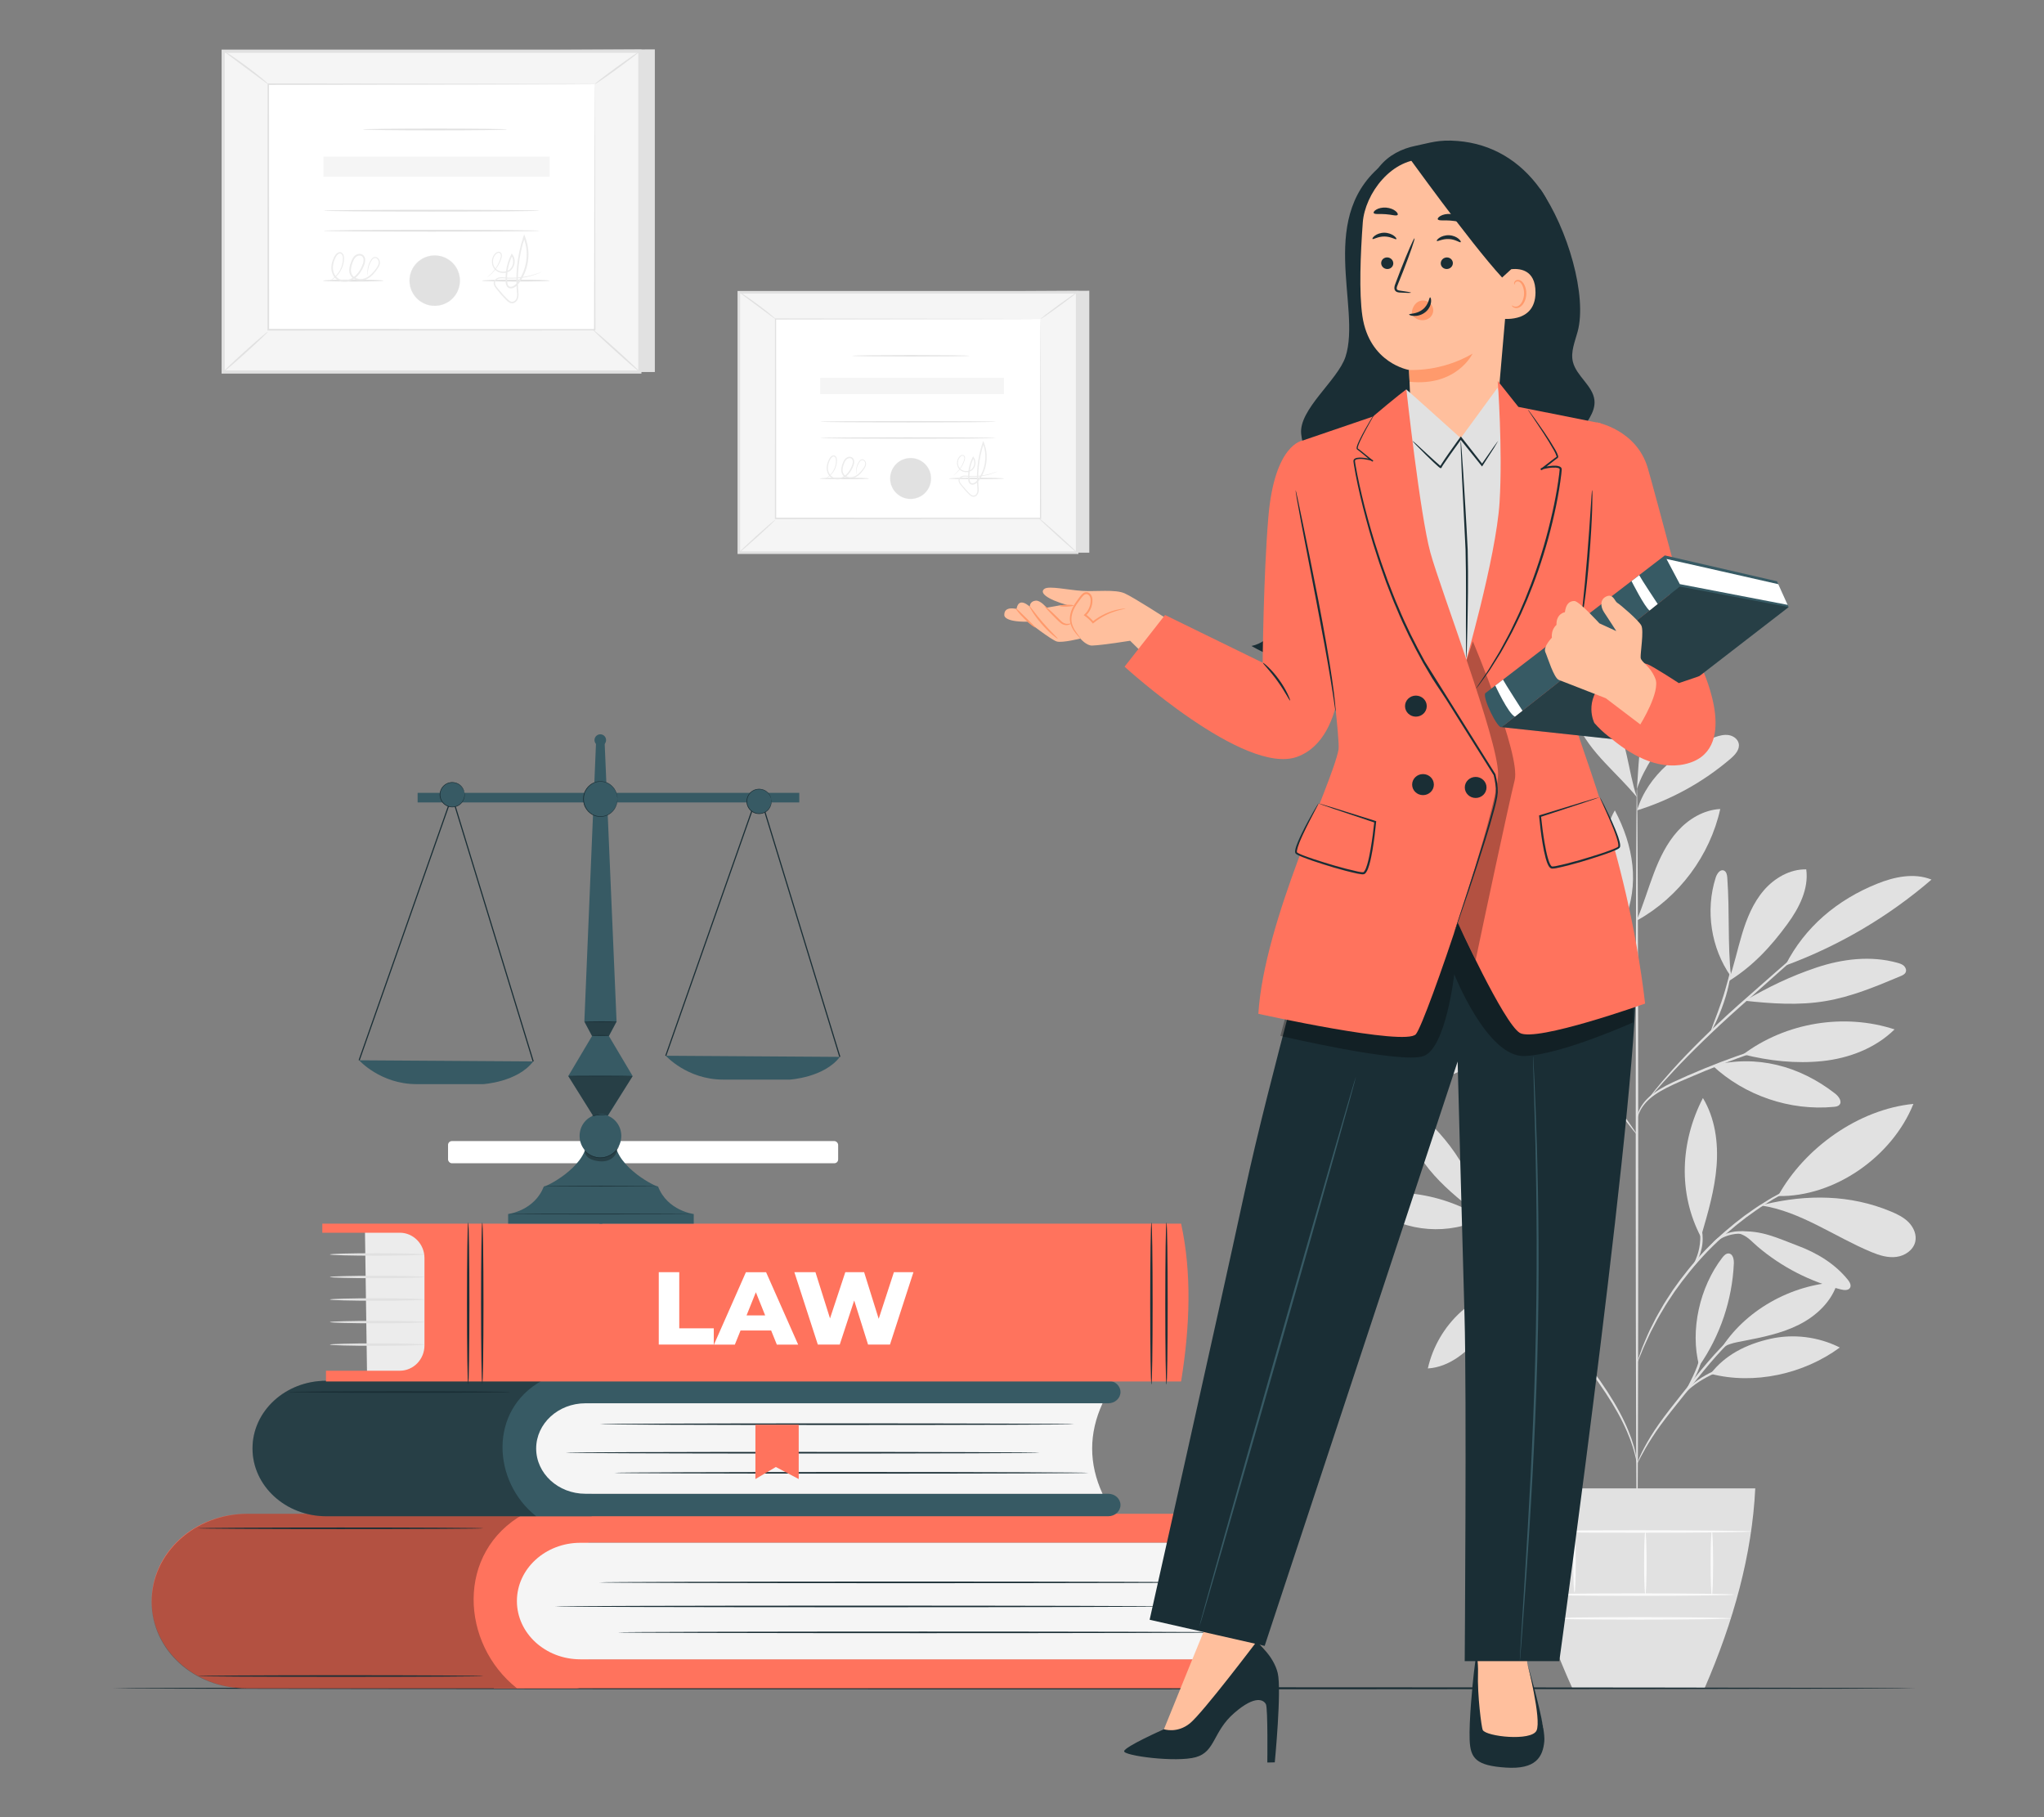 <?xml version="1.0" encoding="UTF-8"?>
<svg id="Layer_2" data-name="Layer 2" xmlns="http://www.w3.org/2000/svg" viewBox="0 0 540 480">
  <rect x="0" y="0" width="540" height="480" fill="#808080" stroke="none"/>
  <defs>
    <style>
      .cls-1 {
        fill: #ff735d;
      }

      .cls-1, .cls-2, .cls-3, .cls-4, .cls-5, .cls-6, .cls-7, .cls-8, .cls-9, .cls-10, .cls-11, .cls-12, .cls-13 {
        stroke-width: 0px;
      }

      .cls-2 {
        fill: #375a64;
      }

      .cls-3 {
        fill: #e1e1e1;
      }

      .cls-4 {
        fill: #ececec;
      }

      .cls-6, .cls-14 {
        opacity: .3;
      }

      .cls-7 {
        fill: #f5f5f5;
      }

      .cls-8 {
        fill: none;
      }

      .cls-9 {
        fill: #1a2e35;
      }

      .cls-10 {
        fill: #fff;
      }

      .cls-11 {
        fill: #fafafa;
      }

      .cls-12 {
        fill: #ff9a6c;
      }

      .cls-13 {
        fill: #ffbf9d;
      }
    </style>
  </defs>
  <g id="Layer_2-2" data-name="Layer 2">
    <g>
      <g>
        <rect class="cls-10" x="118.37" y="301.41" width="103.06" height="5.86" rx="1.01" ry="1.01"/>
        <g>
          <g>
            <polygon class="cls-3" points="173 13.04 173 98.27 62.92 98.27 58.96 13.63 173 13.04"/>
            <rect class="cls-7" x="71.63" y=".86" width="84.73" height="110.08" transform="translate(58.1 169.9) rotate(-90)"/>
            <path class="cls-3" d="M169.46,98.69H58.54V13.11h110.92v85.57ZM59.38,97.85h109.24V13.95H59.38v83.89Z"/>
            <path class="cls-3" d="M58.96,13.34s.74.39,1.86,1.14c1.12.75,2.64,1.82,4.3,3.04,1.65,1.22,3.12,2.38,4.15,3.24,1.03.86,1.65,1.43,1.61,1.48-.04.05-.72-.43-1.8-1.24-1.2-.89-2.64-1.96-4.22-3.13-1.58-1.18-3.02-2.24-4.22-3.14-1.07-.82-1.72-1.35-1.68-1.4Z"/>
            <path class="cls-3" d="M169.04,13.53c.07.1-2.54,2.13-5.83,4.53-3.29,2.41-6.02,4.28-6.09,4.18-.07-.1,2.54-2.13,5.83-4.53,3.29-2.4,6.02-4.27,6.09-4.18Z"/>
            <path class="cls-3" d="M58.96,98.27c-.08-.09,2.5-2.55,5.75-5.49,3.26-2.94,5.97-5.25,6.05-5.16.08.09-2.49,2.55-5.75,5.49-3.26,2.94-5.97,5.25-6.05,5.16Z"/>
            <path class="cls-3" d="M156.68,87.11c.08-.09,2.91,2.33,6.33,5.41,3.41,3.08,6.12,5.65,6.03,5.74-.08.09-2.91-2.33-6.33-5.41-3.41-3.08-6.11-5.65-6.03-5.74Z"/>
          </g>
          <g>
            <rect class="cls-10" x="70.88" y="22.24" width="86.24" height="64.87"/>
            <path class="cls-3" d="M157.12,22.24s-.14,0-.42.01c-.28,0-.69,0-1.21.01-1.08,0-2.65.01-4.7.02-4.11.01-10.1.03-17.69.05-15.16.02-36.7.06-62.22.1l.2-.2c0,19.46.01,41.54.02,64.86h0s-.22-.21-.22-.21c32.11.01,61.88.03,86.24.04l-.18.18c.04-19.6.07-35.8.09-47.11.02-5.66.04-10.09.05-13.12,0-1.51.02-2.66.02-3.45,0-.78.02-1.2.02-1.2,0,0,.01.39.02,1.16,0,.78.01,1.93.02,3.42.01,3.02.03,7.44.05,13.08.02,11.33.05,27.57.09,47.22v.18s-.18,0-.18,0c-24.35.01-54.12.02-86.24.04h-.22v-.22h0c0-23.33.01-45.41.02-64.87v-.2s.2,0,.2,0c25.58.04,47.15.07,62.35.1,7.57.02,13.54.04,17.64.05,2.03.01,3.59.02,4.66.02.52,0,.91,0,1.19.01.27,0,.4.01.4.01Z"/>
            <line class="cls-10" x1="169.04" y1="98.27" x2="156.68" y2="87.11"/>
            <path class="cls-3" d="M133.96,34.2c0,.13-8.53.23-19.05.23s-19.05-.1-19.05-.23,8.53-.23,19.05-.23,19.05.1,19.05.23Z"/>
            <path class="cls-3" d="M142.55,55.65c0,.13-12.78.23-28.55.23s-28.55-.1-28.55-.23,12.78-.23,28.55-.23,28.55.1,28.55.23Z"/>
            <path class="cls-3" d="M142.55,60.95c0,.13-12.78.23-28.55.23s-28.55-.1-28.55-.23,12.78-.23,28.55-.23,28.55.1,28.55.23Z"/>
            <g>
              <path class="cls-3" d="M121.49,74.13c0,3.67-2.97,6.64-6.64,6.64s-6.64-2.97-6.64-6.64,2.97-6.64,6.64-6.64,6.64,2.97,6.64,6.64Z"/>
              <path class="cls-3" d="M114.84,80.79c-3.68,0-6.67-2.99-6.67-6.66s2.99-6.66,6.67-6.66,6.67,2.99,6.67,6.66-2.99,6.66-6.67,6.66ZM114.84,67.51c-3.65,0-6.62,2.97-6.62,6.62s2.97,6.62,6.62,6.62,6.62-2.97,6.62-6.62-2.97-6.62-6.62-6.62Z"/>
            </g>
            <path class="cls-3" d="M101.33,74.13c0,.13-3.58.23-8,.23s-8-.1-8-.23,3.58-.23,8-.23,8,.1,8,.23Z"/>
            <path class="cls-3" d="M145.22,74.13c0,.13-4.01.23-8.95.23s-8.95-.1-8.95-.23,4.01-.23,8.95-.23,8.95.1,8.95.23Z"/>
            <path class="cls-4" d="M97.19,72.87s-.06-.18-.1-.55c-.03-.36-.04-.91.09-1.6.14-.68.4-1.52,1.01-2.34.17-.2.39-.39.68-.47.3-.08.63,0,.88.19.51.35.75,1.09.56,1.73-.17.65-.58,1.19-.98,1.73-.41.54-.88,1.08-1.47,1.55-.58.46-1.29.86-2.11.97-.8.11-1.69-.03-2.42-.54-.76-.49-1.13-1.47-1.06-2.37.06-.91.35-1.74.72-2.58.2-.42.47-.83.87-1.14.41-.3.93-.46,1.46-.36.54.09.99.57,1.1,1.09.12.52.04,1.03-.09,1.5-.31.94-.76,1.76-1.31,2.53-.56.75-1.27,1.41-2.12,1.81-.84.4-1.79.53-2.68.34-.89-.17-1.69-.75-2.12-1.5-.45-.74-.61-1.6-.56-2.4.05-.8.28-1.55.58-2.23.3-.64.67-1.4,1.48-1.61.41-.09.83.15,1.02.47.19.32.25.66.27.98.03,1.27-.31,2.4-.79,3.27-.47.88-1.06,1.52-1.59,1.97-.53.45-1.01.71-1.34.87-.34.15-.52.2-.52.19-.03-.05.73-.28,1.75-1.19.49-.46,1.06-1.1,1.48-1.96.44-.85.74-1.94.7-3.13-.02-.29-.08-.59-.23-.82-.14-.23-.4-.36-.67-.31-.26.05-.51.27-.71.53-.2.25-.34.57-.49.9-.57,1.27-.83,2.91,0,4.26.39.66,1.07,1.14,1.85,1.29.78.16,1.65.04,2.41-.32,1.53-.74,2.59-2.38,3.18-4.07.12-.43.18-.88.08-1.27-.09-.39-.38-.69-.75-.76-.37-.07-.79.05-1.11.28-.32.24-.56.59-.74.97-.34.78-.63,1.62-.68,2.42-.06.8.24,1.58.87,2,.61.44,1.4.58,2.12.49.72-.09,1.38-.45,1.93-.87.55-.43,1.02-.95,1.42-1.47.41-.53.79-1.04.94-1.6.17-.55-.02-1.12-.42-1.42-.4-.33-.92-.15-1.2.21-.58.74-.87,1.56-1.03,2.21-.3,1.33-.11,2.11-.17,2.11Z"/>
            <path class="cls-4" d="M143.12,71.81s-.06.04-.17.1c-.12.05-.29.14-.53.24-.47.2-1.18.47-2.12.73-.94.26-2.12.52-3.51.64-.69.06-1.44.1-2.24.08-.79.02-1.65-.16-2.47-.06-.41.05-.8.23-1.07.55-.28.31-.32.75-.13,1.15.18.4.51.77.82,1.16.31.39.64.77.98,1.16.34.38.7.77,1.08,1.15.37.38.75.77,1.21.94.46.18.96-.03,1.26-.44.32-.41.39-.96.38-1.52-.48-4.65-.1-9.98,1.67-15.21l.19-.57.23.56c.5,1.21.81,2.57.9,3.97.1,1.91-.21,3.82-.91,5.53-.35.86-.78,1.67-1.29,2.41-.5.72-1.13,1.51-2.09,1.76-.48.14-1.08-.06-1.37-.49-.29-.43-.33-.9-.36-1.33-.05-.85-.02-1.7.08-2.52.2-1.65.69-3.19,1.39-4.56l.14-.29.19.26c1.1,1.47.6,3.67-.85,4.49-1.43.82-3.3.35-4.09-.89-.79-1.23-.57-2.82.27-3.74.2-.24.46-.43.77-.53.31-.1.69-.02.89.25.2.26.23.57.21.84-.01.27-.08.53-.17.77-.66,1.88-1.7,3.11-2.46,3.84-.38.37-.71.61-.93.77-.22.16-.34.23-.35.22,0,0,.1-.1.31-.27.21-.18.51-.44.88-.81.72-.75,1.71-1.97,2.32-3.82.15-.43.25-1-.03-1.37-.3-.38-.92-.12-1.25.31-.74.82-.92,2.29-.21,3.37.69,1.08,2.4,1.49,3.64.76,1.25-.7,1.68-2.68.72-3.93l.33-.03c-.66,1.33-1.13,2.84-1.32,4.43-.1.8-.12,1.62-.07,2.44.02.41.08.81.28,1.1.2.28.55.41.92.31.36-.09.72-.32,1.02-.6.31-.27.54-.64.8-.99.49-.72.91-1.5,1.24-2.33.67-1.65.96-3.49.87-5.34-.08-1.35-.39-2.66-.86-3.82h.42c-1.75,5.16-2.14,10.38-1.69,15.04.02.59-.07,1.26-.47,1.77-.19.25-.44.46-.75.58-.31.12-.66.1-.95,0-.59-.22-.98-.66-1.35-1.04-.38-.39-.74-.78-1.08-1.17-.34-.39-.67-.78-.98-1.18-.3-.4-.64-.77-.85-1.25-.23-.47-.17-1.11.2-1.49.34-.39.82-.59,1.28-.64.46-.06.9-.02,1.31.02.41.03.81.06,1.21.07.78.02,1.52,0,2.21-.05,1.38-.1,2.54-.33,3.48-.57.94-.24,1.65-.48,2.13-.65.48-.17.73-.27.74-.25Z"/>
            <rect class="cls-7" x="85.45" y="41.36" width="59.77" height="5.33"/>
          </g>
        </g>
        <g>
          <g>
            <polygon class="cls-3" points="287.78 76.8 287.78 145.99 198.42 145.99 195.2 77.29 287.78 76.8"/>
            <rect class="cls-7" x="205.49" y="66.92" width="68.79" height="89.37" transform="translate(128.28 351.48) rotate(-90)"/>
            <path class="cls-3" d="M284.9,146.33h-90.05v-69.47h90.05v69.47ZM195.54,145.65h88.68v-68.11h-88.68v68.11Z"/>
            <path class="cls-3" d="M195.2,77.04s.6.32,1.51.93c.91.61,2.15,1.48,3.49,2.47,1.34.99,2.53,1.93,3.37,2.63.84.7,1.34,1.16,1.31,1.2-.03.04-.58-.35-1.46-1-.98-.73-2.14-1.59-3.43-2.54-1.28-.96-2.45-1.82-3.42-2.55-.87-.66-1.39-1.09-1.37-1.13Z"/>
            <path class="cls-3" d="M284.56,77.2c.06.08-2.06,1.73-4.73,3.68-2.67,1.95-4.89,3.47-4.94,3.39-.06-.08,2.06-1.73,4.73-3.68,2.67-1.95,4.89-3.47,4.94-3.39Z"/>
            <path class="cls-3" d="M195.2,145.99c-.07-.07,2.03-2.07,4.67-4.46,2.65-2.39,4.84-4.26,4.91-4.19.07.07-2.03,2.07-4.67,4.46-2.65,2.39-4.84,4.26-4.91,4.19Z"/>
            <path class="cls-3" d="M274.53,136.94c.07-.07,2.37,1.9,5.14,4.4,2.77,2.5,4.96,4.59,4.9,4.66-.07.07-2.37-1.89-5.14-4.4-2.77-2.5-4.96-4.59-4.9-4.66Z"/>
          </g>
          <g>
            <rect class="cls-10" x="204.88" y="84.27" width="70.01" height="52.66"/>
            <path class="cls-3" d="M274.88,84.27s-.12,0-.34,0c-.23,0-.56,0-.98,0-.87,0-2.15.01-3.81.02-3.33,0-8.2.02-14.36.04-12.31.02-29.79.05-50.51.08l.16-.16c0,15.8.01,33.73.02,52.66h0s-.18-.17-.18-.17c26.07.01,50.24.02,70.01.03l-.15.15c.03-15.92.06-29.06.08-38.24.02-4.59.03-8.19.04-10.65,0-1.22.01-2.16.02-2.8,0-.64.02-.97.02-.97,0,0,.01.31.02.94,0,.64,0,1.57.02,2.78,0,2.45.02,6.04.04,10.62.02,9.2.04,22.38.08,38.33v.15s-.15,0-.15,0c-19.77,0-43.94.02-70.01.03h-.18v-.18h0c0-18.94.01-36.87.02-52.66v-.16s.16,0,.16,0c20.76.03,38.28.06,50.62.08,6.14.02,11,.03,14.32.04,1.65,0,2.92.01,3.78.02.42,0,.74,0,.97,0,.22,0,.32,0,.32,0Z"/>
            <line class="cls-10" x1="284.56" y1="145.99" x2="274.53" y2="136.94"/>
            <path class="cls-3" d="M256.09,93.98c0,.1-6.93.18-15.47.18s-15.47-.08-15.47-.18,6.92-.18,15.47-.18,15.47.08,15.47.18Z"/>
            <path class="cls-3" d="M263.06,111.4c0,.1-10.38.18-23.17.18s-23.18-.08-23.18-.18,10.37-.18,23.18-.18,23.17.08,23.17.18Z"/>
            <path class="cls-3" d="M263.06,115.7c0,.1-10.38.18-23.17.18s-23.18-.08-23.18-.18,10.37-.18,23.18-.18,23.17.08,23.17.18Z"/>
            <g>
              <circle class="cls-3" cx="240.57" cy="126.39" r="5.39"/>
              <path class="cls-3" d="M240.57,131.81c-2.98,0-5.41-2.43-5.41-5.41s2.43-5.41,5.41-5.41,5.41,2.43,5.41,5.41-2.43,5.41-5.41,5.41ZM240.57,121.02c-2.96,0-5.38,2.41-5.38,5.38s2.41,5.38,5.38,5.38,5.38-2.41,5.38-5.38-2.41-5.38-5.38-5.38Z"/>
            </g>
            <path class="cls-3" d="M229.59,126.39c0,.1-2.91.18-6.5.18s-6.5-.08-6.5-.18,2.91-.18,6.5-.18,6.5.08,6.5.18Z"/>
            <path class="cls-3" d="M265.23,126.39c0,.1-3.25.18-7.27.18s-7.27-.08-7.27-.18,3.25-.18,7.27-.18,7.27.08,7.27.18Z"/>
            <path class="cls-4" d="M226.24,125.38s-.05-.15-.08-.45c-.02-.29-.03-.74.07-1.3.12-.55.32-1.23.82-1.9.13-.16.31-.32.55-.38.24-.07.51,0,.71.15.42.29.61.89.45,1.41-.14.53-.47.97-.79,1.4-.34.44-.72.88-1.19,1.26-.47.37-1.04.7-1.71.79-.65.09-1.37-.02-1.96-.44-.61-.4-.92-1.2-.86-1.92.05-.74.28-1.42.58-2.1.16-.34.38-.68.71-.93.33-.24.75-.38,1.19-.3.44.08.8.46.89.89.1.42.04.83-.07,1.22-.25.77-.61,1.43-1.06,2.06-.46.61-1.03,1.15-1.72,1.47-.69.32-1.46.43-2.18.28-.72-.14-1.37-.61-1.72-1.22-.36-.6-.5-1.3-.46-1.95.04-.65.23-1.26.47-1.81.24-.52.54-1.14,1.2-1.31.33-.07.68.12.82.38.15.26.2.54.22.8.02,1.03-.25,1.95-.64,2.66-.38.72-.86,1.24-1.29,1.6-.43.37-.82.58-1.09.71-.27.12-.42.16-.42.15-.02-.04.59-.23,1.42-.97.4-.37.86-.89,1.2-1.59.36-.69.6-1.58.56-2.54-.02-.23-.07-.48-.19-.67-.12-.19-.33-.29-.54-.25-.21.04-.42.22-.57.43-.16.21-.28.46-.4.73-.47,1.03-.68,2.37,0,3.46.32.53.86.93,1.51,1.05.64.13,1.34.03,1.95-.26,1.24-.6,2.1-1.93,2.58-3.31.1-.35.15-.71.07-1.03-.07-.31-.31-.56-.61-.62-.3-.06-.64.04-.9.23-.26.19-.45.48-.6.79-.28.63-.51,1.31-.56,1.96-.05.65.2,1.28.71,1.63.49.36,1.14.47,1.72.39.58-.07,1.12-.36,1.57-.71.45-.35.82-.77,1.16-1.19.33-.43.64-.85.77-1.3.14-.45-.01-.91-.34-1.15-.32-.27-.74-.12-.97.17-.47.6-.71,1.26-.84,1.79-.24,1.08-.09,1.71-.14,1.71Z"/>
            <path class="cls-4" d="M263.52,124.52s-.05.03-.14.08c-.1.04-.24.12-.43.19-.38.16-.96.38-1.72.59-.76.21-1.72.42-2.85.52-.56.05-1.17.08-1.81.07-.64.01-1.34-.13-2-.05-.33.04-.65.19-.87.45-.23.25-.26.61-.11.93.15.33.41.63.66.94.25.31.52.63.8.94.28.31.57.62.87.93.3.31.61.63.99.76.37.15.78-.02,1.02-.36.26-.33.32-.78.31-1.24-.39-3.77-.08-8.1,1.35-12.35l.16-.46.19.45c.4.98.66,2.09.73,3.22.08,1.55-.17,3.1-.74,4.49-.28.7-.63,1.35-1.05,1.96-.41.59-.91,1.23-1.7,1.43-.39.11-.88-.05-1.11-.4-.24-.35-.27-.73-.29-1.08-.04-.69-.02-1.38.06-2.05.16-1.34.56-2.59,1.12-3.7l.12-.23.15.21c.89,1.2.49,2.98-.69,3.64-1.16.66-2.68.28-3.32-.73-.64-1-.46-2.29.22-3.04.16-.19.37-.35.62-.43.25-.09.56-.01.73.2.17.21.18.46.17.68-.01.22-.07.43-.14.62-.53,1.53-1.38,2.52-1.99,3.11-.31.3-.57.5-.75.63-.18.13-.28.19-.28.18,0,0,.08-.08.25-.22.17-.14.42-.35.71-.66.58-.61,1.39-1.6,1.89-3.1.12-.35.2-.81-.02-1.11-.25-.31-.74-.1-1.01.25-.6.67-.75,1.86-.17,2.74.56.88,1.94,1.21,2.95.62,1.02-.57,1.36-2.18.59-3.19l.27-.03c-.54,1.08-.92,2.3-1.07,3.6-.08.65-.1,1.31-.05,1.98.02.33.07.66.23.89.17.23.45.33.74.25.3-.07.58-.26.83-.49.25-.22.44-.52.65-.8.4-.58.74-1.22,1.01-1.89.54-1.34.78-2.84.71-4.33-.07-1.09-.31-2.16-.7-3.1h.34c-1.42,4.19-1.74,8.43-1.37,12.21.01.48-.06,1.02-.38,1.44-.15.2-.36.38-.61.47-.25.09-.53.08-.77,0-.48-.18-.79-.54-1.1-.84-.31-.31-.6-.63-.88-.95-.28-.32-.55-.64-.8-.96-.25-.32-.52-.62-.69-1.01-.19-.38-.14-.9.16-1.21.27-.31.66-.48,1.04-.52.37-.05.73-.01,1.07.02.34.03.66.05.98.06.64.02,1.23,0,1.79-.04,1.12-.08,2.07-.27,2.83-.46.76-.19,1.34-.39,1.73-.53.39-.14.59-.22.6-.21Z"/>
            <rect class="cls-7" x="216.7" y="99.79" width="48.52" height="4.33"/>
          </g>
        </g>
        <g>
          <g>
            <path class="cls-3" d="M391.65,321.78c-5.71-3.59-12.25-5.84-18.96-6.53-3.1-.32-6.48-.23-8.97,1.65-.53.4-1.04.99-.92,1.64.09.48.49.83.88,1.12,7.71,5.88,19.38,6.63,27.97,2.12"/>
            <path class="cls-3" d="M391.17,321.25c-4.29-3.35-8.61-6.72-12.24-10.77-3.64-4.05-6.59-8.86-7.68-14.2-.33-1.62-.43-3.47.61-4.75,9.76,7.62,17.43,17.48,19.31,29.72"/>
            <path class="cls-3" d="M391.55,321.71c-.74-5.34-1-10.83.23-16.08,1.23-5.25,4.08-10.27,8.56-13.27,1.69,3.94.96,8.48-.23,12.6-1.84,6.37-4.72,12.43-8.49,17.88"/>
            <path class="cls-3" d="M401.12,338.85c-5.81.71-10.87,3.77-15.2,7.69-4.34,3.93-7.42,9.22-8.7,14.93,5.7-.35,10.53-4.37,14.04-8.87,3.51-4.5,5.93-9.45,9.78-13.66"/>
            <path class="cls-3" d="M403.2,341.6c-4.68-11.52-2.98-25.41,4.33-35.47,3.31,11.77,2.09,25.07-4.33,35.47"/>
            <path class="cls-3" d="M415.84,356.65c-5.27-.33-10.63.93-15.21,3.56-4.58,2.63-8.35,6.64-10.72,11.36-.32.64-.6,1.46-.17,2.03.37.5,1.1.55,1.72.51,5.11-.33,9.64-3.41,13.37-6.91,3.74-3.5,6.99-7.54,11.12-10.57"/>
            <path class="cls-3" d="M415.44,355.83c-2.72-8.7-2.89-18.18-.48-26.97.95-3.47,2.55-7.13,5.76-8.76.27-.14.59-.26.88-.15.27.1.43.38.56.64,1.14,2.39,1.47,5.1,1.36,7.74-.12,2.64-.67,5.25-1.21,7.83-1.01,4.79-1.55,9.93-4.18,14.06-.62.98-1.17,2.04-1.67,3.09-.5,1.05-.5,1.42-.96,2.25"/>
            <path class="cls-3" d="M448.9,360.81c-2.48-9.43.15-20.86,6.1-28.6.44-.57,1.02-1.18,1.73-1.11,1.09.1,1.38,1.56,1.33,2.66-.43,9.64-3.64,19.13-9.16,27.05"/>
            <path class="cls-3" d="M451.92,362.88c11.46,2.98,24.6.08,34.13-6.94-5.65-2.86-12.31-3.68-18.48-2.27-6.17,1.41-11.81,4.18-15.65,9.21"/>
            <path class="cls-3" d="M454.46,356.6c6.42-10.46,18.72-17.29,30.98-17.91-1.41,4.99-5.51,8.86-10.13,11.2-4.62,2.34-9.78,3.36-14.87,4.35-1.98.38-4.69.81-5.98,2.36"/>
            <path class="cls-3" d="M449.54,326.13c1.74-5.95,3.48-11.96,3.96-18.14.48-6.18-.4-12.64-3.61-17.95-5.99,11.6-6.6,25.15-.53,36.71"/>
            <path class="cls-3" d="M469.72,315.93c7.01-12.74,21.31-22.92,35.78-24.34-5.58,13.9-20.81,24.64-35.78,24.34"/>
            <path class="cls-3" d="M465.31,318.42c10.45,1.59,19.36,8.27,29.13,12.32,2.09.87,4.34,1.56,6.59,1.26,2.24-.29,4.45-1.8,4.96-4,.42-1.83-.42-3.77-1.73-5.12-1.31-1.34-3.05-2.18-4.78-2.9-10.64-4.43-22.05-4.54-33.26-1.85"/>
            <path class="cls-3" d="M459.26,325.76c2.37.68,3.18,1.9,5.05,3.5,6.36,5.42,13.98,9.33,22.09,11.35.84.21,1.95.29,2.37-.47.37-.67-.1-1.47-.57-2.07-3.4-4.25-8.24-7.16-13.34-9.05-5.1-1.9-9.51-4.19-15.6-3.7"/>
            <path class="cls-3" d="M452.43,281.47c8.5,7.93,20.47,12.01,32.05,10.9.53-.05,1.1-.13,1.46-.52.81-.88-.16-2.23-1.1-2.97-9.42-7.35-20.84-10.39-32.41-7.42"/>
            <path class="cls-3" d="M460.53,278.51c11.24-8.42,26.65-10.97,39.99-6.6-5.04,4.96-12.02,7.63-19.06,8.37-7.03.73-14.08-.05-20.94-1.77"/>
            <path class="cls-3" d="M457.31,258.16c-.93-9.41-.32-16.83-.98-26.28-.05-.75-.21-1.66-.92-1.94-.98-.38-1.8.83-2.13,1.83-2.8,8.71-1.27,18.7,4.01,26.17"/>
            <path class="cls-3" d="M456.64,259.2c6.38-3.94,11.16-9.09,15.58-15.14,3.08-4.21,5.67-9.25,4.97-14.42-4.32-.09-8.43,2.3-11.24,5.58-2.81,3.28-4.48,7.39-5.73,11.53s-2.12,8.39-3.58,12.46"/>
            <path class="cls-3" d="M471.94,254.95c13.99-5.17,27.04-12.87,38.34-22.61-4.58-1.85-9.82-.74-14.4,1.11-10.46,4.22-19.01,11.35-24.14,21.4"/>
            <path class="cls-3" d="M460.94,264.34c7.08.77,14.27,1.28,21.29.1,6.9-1.15,13.43-3.89,19.88-6.6.53-.22,1.12-.49,1.35-1.03.25-.58-.02-1.28-.48-1.7-.47-.42-1.09-.62-1.7-.79-7.01-1.96-14.58-1.04-21.48,1.28-6.9,2.33-12.56,5.09-18.86,8.74"/>
            <path class="cls-3" d="M420.52,281.79c-4.83-9.75-4.52-21.12-.34-31.17,2.94,4.47,3.3,10.17,2.76,15.5-.54,5.32-2.16,10.81-2.26,16.16"/>
            <path class="cls-3" d="M401.23,272.06c-12.06-.23-24.12,4.91-32.3,13.76,6.02.95,12.21-.61,17.69-3.28,5.47-2.67,10.34-6.42,15.16-10.15"/>
            <path class="cls-3" d="M388.26,267.73c-5.9-.48-11.57-1.21-17.24.53-5.67,1.74-10.83,5.68-13.14,11.14,5.52.62,11.11-.76,16.17-3.05,5.06-2.29,9.65-5.47,14.22-8.62"/>
            <path class="cls-3" d="M407.47,267.92c-5.31-3.48-10.75-7.02-16.93-8.46-6.18-1.44-13.34-.38-17.65,4.28,5,2.93,11.07,3.28,16.87,3.28,5.8,0,12.91-.07,18.37,1.86"/>
            <path class="cls-3" d="M407.5,268.2c-9.07-8.91-12.51-24.91-8.86-37.09,7.13,10.83,10.32,24.2,8.86,37.09"/>
            <path class="cls-3" d="M432.44,242.97c1.71-3.98,2.91-8.15,4.45-12.2,1.53-4.05,3.44-8.03,6.34-11.25,2.9-3.21,6.91-5.61,11.24-5.82-2.71,12.26-10.85,23.21-21.8,29.33"/>
            <path class="cls-3" d="M427.93,248.22c-2.83-3.9-6.1-9.19-9.94-12.1-3.84-2.91-8.84-4.67-13.52-3.55,4.77,8.52,13.77,14.52,23.47,15.65"/>
            <path class="cls-3" d="M428.83,243.29c-1.86-4.72-3.72-9.48-4.48-14.49-.75-5.01-.29-10.36,2.27-14.74,4.98,9.41,6.58,19.52,2.46,29.34"/>
            <path class="cls-3" d="M432.49,214.06c2.82-9.33,11.36-16.2,20.59-19.35,1.16-.4,2.4-.73,3.61-.54,1.21.19,2.41,1.02,2.66,2.22.34,1.59-.97,3.01-2.21,4.06-7.18,6.14-15.63,10.8-24.65,13.61"/>
            <path class="cls-3" d="M432.59,206.43c.36-6.02.73-12.12,2.69-17.82,1.96-5.7,5.73-11.05,11.22-13.54.93,6.08-1.75,12.12-4.98,17.35-3.23,5.23-7.13,10.16-9.07,16"/>
            <path class="cls-3" d="M432.44,210.57c-2.33-6.8-2.57-15.44-6.64-21.36-2.85-4.14-7.41-6.96-9.86-11.35-1.63,4.1-1.13,8.82.57,12.88,1.7,4.07,4.52,7.57,7.53,10.78,3.01,3.22,5.59,5.64,8.4,9.04"/>
            <path class="cls-3" d="M432.49,410.84c-.18,0-.34-45.37-.35-101.31-.01-55.97.12-101.32.31-101.32s.34,45.36.35,101.32c.01,55.95-.12,101.31-.31,101.31Z"/>
            <path class="cls-3" d="M472.13,274.95s-.6.27-1.71.64c-1.23.41-2.8.95-4.69,1.58-3.96,1.35-9.39,3.3-15.3,5.72-5.84,2.51-11.35,4.54-14.49,7.26-1.57,1.34-2.47,2.79-2.91,3.85-.45,1.06-.53,1.72-.59,1.71-.02,0-.02-.17.02-.48.05-.31.13-.76.33-1.32.38-1.12,1.26-2.67,2.84-4.11,1.58-1.44,3.77-2.73,6.29-3.91,2.51-1.17,5.3-2.4,8.26-3.61,5.92-2.43,11.4-4.32,15.4-5.55,2-.62,3.63-1.08,4.76-1.39,1.13-.3,1.77-.44,1.78-.4Z"/>
            <path class="cls-3" d="M485.12,243.03s-.15.19-.48.51c-.39.36-.87.81-1.46,1.37-1.35,1.23-3.19,2.9-5.43,4.94-4.69,4.18-11.06,9.84-18.09,16.11-7.06,6.28-13.16,12.29-17.39,16.81-2.12,2.26-3.78,4.13-4.92,5.43-.53.61-.97,1.1-1.31,1.5-.3.34-.47.51-.49.5-.02-.01.12-.21.39-.58.27-.36.67-.91,1.22-1.58,1.08-1.36,2.7-3.28,4.78-5.58,4.15-4.61,10.22-10.69,17.3-16.99,7.09-6.27,13.53-11.9,18.22-15.96,2.3-1.97,4.19-3.59,5.57-4.78.62-.52,1.13-.94,1.54-1.27.36-.29.55-.43.57-.41Z"/>
            <path class="cls-3" d="M452.05,272.34c-.19-.08,1.29-3.49,2.76-7.8,1.48-4.31,2.18-7.94,2.37-7.91.17.02-.25,3.76-1.75,8.12-.74,2.18-1.55,4.09-2.2,5.45-.64,1.36-1.1,2.17-1.18,2.13Z"/>
            <path class="cls-3" d="M432.53,299.8s-.42-.42-1.09-1.26c-.74-.95-1.67-2.14-2.79-3.57-2.34-3.03-5.58-7.2-9.21-11.78-3.63-4.57-6.96-8.67-9.38-11.64-1.14-1.41-2.09-2.59-2.85-3.53-.67-.84-1.02-1.32-.98-1.35.03-.03.45.39,1.18,1.18.73.79,1.75,1.95,3.01,3.39,2.51,2.89,5.9,6.95,9.54,11.53,3.63,4.58,6.81,8.8,9.06,11.9,1.12,1.55,2.02,2.81,2.62,3.7.6.89.92,1.39.88,1.41Z"/>
            <path class="cls-3" d="M423.84,288.64c-.11.11-2.43-2.64-3.64-6.82-.9-2.95-.94-5.64-.83-6.87l.29.02c-.13.53-.22.8-.28.79-.05,0-.05-.3-.01-.84l.29.02c.11,1.22.29,3.82,1.16,6.69,1.17,4.05,3.19,6.89,3.01,7Z"/>
            <path class="cls-3" d="M412.61,274.52c-.08.09-.83-.85-2.54-1.48-1.7-.66-4.25-.8-7.06-.56-2.81.21-5.31.71-7.11,1.15-1.79.44-2.89.79-2.93.7-.03-.08,1.01-.58,2.8-1.15,1.78-.56,4.33-1.14,7.18-1.35,2.84-.25,5.53-.03,7.28.79,1.78.79,2.43,1.89,2.37,1.91Z"/>
            <path class="cls-3" d="M409.95,271.1c-.05.1-1.48-.59-3.9-1.42-2.41-.83-5.84-1.7-9.72-2-3.88-.29-7.4.05-9.91.5-2.51.45-4.03.92-4.07.81-.01-.04.35-.2,1.03-.44.68-.25,1.68-.54,2.94-.83,2.52-.58,6.1-1,10.05-.7,3.95.31,7.43,1.27,9.83,2.22,1.2.47,2.15.91,2.78,1.26.63.34.97.55.95.59Z"/>
            <path class="cls-3" d="M432.44,256.63c-.18.04-1.45-4.37-2.84-9.87-1.39-5.5-2.38-9.99-2.21-10.03.18-.04,1.45,4.37,2.84,9.87,1.39,5.49,2.38,9.98,2.21,10.03Z"/>
            <path class="cls-3" d="M432.62,256.63c-.2.06-1.01-2.89-3.15-5.91-2.08-3.08-4.73-4.63-4.63-4.78.03-.07.77.2,1.79.92,1.02.71,2.29,1.92,3.38,3.48,2.22,3.14,2.77,6.27,2.61,6.28Z"/>
            <path class="cls-3" d="M432.49,386.65c-.07.01-.2-1.09-.72-3.02-.51-1.93-1.46-4.66-3.03-7.85-3.13-6.41-8.84-14.53-16.08-22.66-3.59-4.1-7.07-7.97-10.03-11.68-2.96-3.7-5.4-7.23-7.17-10.35-1.78-3.12-2.94-5.79-3.62-7.68-.33-.95-.58-1.68-.71-2.2-.14-.51-.21-.78-.19-.78.06-.02.39,1.04,1.14,2.89.75,1.85,1.96,4.47,3.78,7.54,1.82,3.07,4.27,6.54,7.24,10.2,2.97,3.67,6.46,7.52,10.06,11.63,7.27,8.16,12.96,16.38,16.01,22.89,1.53,3.25,2.43,6.03,2.86,7.99.21.98.35,1.75.4,2.28.07.52.09.8.07.8Z"/>
            <path class="cls-3" d="M468.31,346.19s-.66.4-1.88,1.05c-1.2.68-2.91,1.72-4.87,3.22-1.96,1.5-4.15,3.47-6.4,5.83-2.24,2.37-4.56,5.13-6.92,8.08-4.72,5.92-9.13,11.16-11.77,15.34-1.34,2.07-2.32,3.82-2.96,5.05-.64,1.22-.99,1.91-1.03,1.89-.02,0,.04-.19.17-.53.14-.34.33-.84.63-1.47.57-1.27,1.49-3.06,2.79-5.18,2.57-4.28,6.94-9.59,11.65-15.5,2.36-2.96,4.71-5.72,6.99-8.08,2.29-2.36,4.54-4.32,6.55-5.79,2.02-1.47,3.78-2.46,5.03-3.07.62-.31,1.13-.5,1.47-.65.34-.14.52-.2.53-.18Z"/>
            <path class="cls-3" d="M469.01,359.32c0,.1-1.52.28-3.97.58-2.44.32-5.85.72-9.41,1.85-3.55,1.16-6.5,2.92-8.43,4.42-1.94,1.5-2.86,2.74-2.95,2.67-.03-.02.16-.36.59-.91.42-.56,1.12-1.3,2.07-2.12,1.89-1.63,4.87-3.5,8.52-4.69,3.65-1.16,7.1-1.49,9.57-1.69,2.47-.18,4.01-.2,4.01-.11Z"/>
            <path class="cls-3" d="M445.41,367.4c-.21-.12,1.58-2.85,2.97-6.52,1.3-3.71,1.61-6.96,1.84-6.92.08.01.08.82-.07,2.13-.16,1.3-.47,3.11-1.16,5.02-.69,1.9-1.6,3.49-2.3,4.6-.71,1.11-1.21,1.74-1.28,1.7Z"/>
            <path class="cls-3" d="M479.91,310.95s-.21.14-.63.34c-.49.22-1.11.5-1.87.85-.82.35-1.81.79-2.93,1.38-1.12.58-2.43,1.17-3.79,1.99-.69.39-1.41.8-2.17,1.23-.75.43-1.49.94-2.28,1.44-1.6.97-3.19,2.16-4.9,3.38-3.34,2.53-6.85,5.53-10.23,9-3.35,3.5-6.23,7.11-8.65,10.53-1.16,1.75-2.3,3.39-3.21,5.01-.47.81-.95,1.57-1.36,2.33-.4.77-.79,1.5-1.16,2.21-.77,1.39-1.32,2.72-1.86,3.86-.55,1.14-.96,2.14-1.28,2.97-.32.77-.58,1.39-.78,1.89-.19.43-.29.65-.32.65-.02,0,.04-.24.19-.69.18-.51.4-1.15.67-1.94.29-.85.66-1.87,1.18-3.03.51-1.16,1.03-2.51,1.78-3.92.36-.72.74-1.46,1.13-2.24.4-.78.88-1.55,1.34-2.37.9-1.65,2.03-3.31,3.18-5.08,2.41-3.47,5.3-7.12,8.67-10.65,3.41-3.49,6.96-6.5,10.34-9.03,1.73-1.21,3.35-2.4,4.97-3.35.8-.49,1.56-.99,2.32-1.42.76-.42,1.5-.82,2.2-1.2,1.38-.8,2.71-1.37,3.86-1.92,1.14-.56,2.15-.97,2.98-1.29.78-.3,1.41-.54,1.92-.74.44-.16.68-.24.68-.21Z"/>
            <path class="cls-3" d="M451.56,329.95c-.06,0,.26-1.11,1.56-2.32,1.27-1.21,3.59-2.33,6.28-2.41,2.69-.07,5.02.68,6.61,1.29,1.6.63,2.53,1.14,2.5,1.21-.04.09-1.03-.27-2.65-.78-1.61-.49-3.89-1.14-6.44-1.07-2.54.08-4.73,1.06-6,2.11-1.3,1.05-1.76,2.03-1.86,1.97Z"/>
            <path class="cls-3" d="M447.32,334.32c-.18-.1,1.42-2.44,1.78-5.8.42-3.35-.6-6-.4-6.06.07-.03.43.59.74,1.69.31,1.1.51,2.7.31,4.44-.21,1.75-.77,3.25-1.33,4.25-.55,1-1.04,1.52-1.11,1.48Z"/>
          </g>
          <path class="cls-3" d="M401.15,393.15c.98,17.34,6.2,34.97,14.24,52.79h34.94c7.66-17.65,12.53-35.25,13.39-52.79h-62.57Z"/>
          <path class="cls-11" d="M458.06,421.21c0,.18-11.51.33-25.69.33s-25.7-.15-25.7-.33,11.5-.33,25.7-.33,25.69.15,25.69.33Z"/>
          <path class="cls-11" d="M457.28,427.49c0,.18-10.79.33-24.09.33s-24.09-.15-24.09-.33,10.78-.33,24.09-.33,24.09.15,24.09.33Z"/>
          <path class="cls-11" d="M415.96,404.54c.18,0,.33,3.6.33,8.05s-.15,8.05-.33,8.05-.33-3.6-.33-8.05.15-8.05.33-8.05Z"/>
          <path class="cls-11" d="M434.68,404.54c.18,0,.33,3.73.33,8.34s-.15,8.34-.33,8.34-.33-3.73-.33-8.34.15-8.34.33-8.34Z"/>
          <path class="cls-11" d="M452.25,404.4c.18,0,.33,3.81.33,8.5s-.15,8.5-.33,8.5-.33-3.81-.33-8.5.15-8.5.33-8.5Z"/>
          <path class="cls-11" d="M462.62,404.54c0,.18-13.49.33-30.14.33s-30.14-.15-30.14-.33,13.49-.33,30.14-.33,30.14.15,30.14.33Z"/>
        </g>
        <path class="cls-9" d="M506.13,445.95c0,.16-106.66.28-238.2.28s-238.22-.13-238.22-.28,106.63-.28,238.22-.28,238.2.13,238.2.28Z"/>
        <polygon class="cls-4" points="96.97 363.06 96.41 324.5 123.07 324.5 123.99 363.06 96.97 363.06"/>
        <g>
          <path class="cls-9" d="M134.79,398.01c0,.12-13.13.21-29.31.21s-29.32-.1-29.32-.21,13.12-.21,29.32-.21,29.31.1,29.31.21Z"/>
          <g>
            <path class="cls-1" d="M152.11,445.95h-86.97c-13.85,0-25.08-10.32-25.08-23.04h0c0-12.73,11.23-23.04,25.08-23.04h86.97c1.84,0,3.34,1.37,3.34,3.07v39.95c0,1.69-1.49,3.07-3.34,3.07Z"/>
            <path class="cls-1" d="M331.22,407.51h-200.76v-7.65h200.76c2.3,0,4.16,1.71,4.16,3.83h0c0,2.11-1.86,3.83-4.16,3.83Z"/>
            <path class="cls-1" d="M331.22,445.95h-200.76v-7.65h200.76c2.3,0,4.16,1.71,4.16,3.83h0c0,2.11-1.86,3.83-4.16,3.83Z"/>
            <path class="cls-7" d="M329.27,438.3h-175.95c-9.25,0-16.76-6.89-16.76-15.39h0c0-8.5,7.5-15.39,16.76-15.39h175.95c-4.72,10.26-4.72,20.52,0,30.79Z"/>
            <path class="cls-6" d="M136.57,445.95h-71.69c-13.7,0-24.82-10.21-24.82-22.8h0c0-12.86,11.35-23.29,25.35-23.29h73.07c-18.16,10.11-16.81,34.32-1.91,46.09Z"/>
            <path class="cls-9" d="M307.89,424.33c0,.12-36.11.21-80.65.21s-80.66-.1-80.66-.21,36.11-.21,80.66-.21,80.65.1,80.65.21Z"/>
            <path class="cls-9" d="M324.49,431.18c0,.12-36.11.21-80.65.21s-80.66-.1-80.66-.21,36.11-.21,80.66-.21,80.65.1,80.65.21Z"/>
            <path class="cls-9" d="M319.6,417.98c0,.12-36.11.21-80.65.21s-80.66-.1-80.66-.21,36.11-.21,80.66-.21,80.65.1,80.65.21Z"/>
            <path class="cls-9" d="M127.73,442.72c0,.12-16.9.21-37.75.21s-37.76-.1-37.76-.21,16.9-.21,37.76-.21,37.75.1,37.75.21Z"/>
            <path class="cls-9" d="M127.73,403.69c0,.12-16.9.21-37.75.21s-37.76-.1-37.76-.21,16.9-.21,37.76-.21,37.75.1,37.75.21Z"/>
          </g>
          <g>
            <path class="cls-2" d="M156.31,400.51h-70.12c-10.76,0-19.48-8.01-19.48-17.89h0c0-9.88,8.72-17.89,19.48-17.89h70.12v35.79Z"/>
            <path class="cls-2" d="M292.79,370.67h-155.89v-5.94h155.89c1.79,0,3.23,1.33,3.23,2.97h0c0,1.64-1.45,2.97-3.23,2.97Z"/>
            <path class="cls-2" d="M292.79,400.51h-155.89v-5.94h155.89c1.79,0,3.23,1.33,3.23,2.97h0c0,1.64-1.45,2.97-3.23,2.97Z"/>
            <path class="cls-7" d="M291.28,394.57h-136.62c-7.19,0-13.01-5.35-13.01-11.95h0c0-6.6,5.83-11.95,13.01-11.95h136.62c-3.66,7.97-3.66,15.94,0,23.91Z"/>
            <path class="cls-6" d="M141.65,400.51h-55.4c-10.79,0-19.54-8.04-19.54-17.95h0c0-9.85,8.69-17.84,19.42-17.84h57c-14.11,7.85-13.05,26.65-1.48,35.79Z"/>
            <path class="cls-9" d="M274.68,383.73c0,.12-28.04.21-62.63.21s-62.63-.1-62.63-.21,28.04-.21,62.63-.21,62.63.1,62.63.21Z"/>
            <path class="cls-9" d="M287.57,389.04c0,.12-28.04.21-62.63.21s-62.63-.1-62.63-.21,28.04-.21,62.63-.21,62.63.1,62.63.21Z"/>
            <path class="cls-9" d="M283.77,376.19c0,.12-28.04.21-62.63.21s-62.63-.1-62.63-.21,28.04-.21,62.63-.21,62.63.1,62.63.21Z"/>
            <path class="cls-9" d="M134.79,367.7c0,.12-13.13.21-29.31.21s-29.32-.1-29.32-.21,13.12-.21,29.32-.21,29.31.1,29.31.21Z"/>
            <polygon class="cls-1" points="199.57 376.35 199.57 390.68 204.97 387.5 211.01 390.68 211.01 376.35 199.57 376.35"/>
          </g>
          <path class="cls-3" d="M112.13,355.17c0,.18-5.59.33-12.49.33s-12.49-.15-12.49-.33,5.59-.33,12.49-.33,12.49.15,12.49.33Z"/>
          <g>
            <path class="cls-3" d="M112.13,331.36c0,.18-5.59.33-12.49.33s-12.49-.15-12.49-.33,5.59-.33,12.49-.33,12.49.15,12.49.33Z"/>
            <path class="cls-3" d="M112.13,337.31c0,.18-5.59.33-12.49.33s-12.49-.15-12.49-.33,5.59-.33,12.49-.33,12.49.15,12.49.33Z"/>
            <path class="cls-3" d="M112.13,343.26c0,.18-5.59.33-12.49.33s-12.49-.15-12.49-.33,5.59-.33,12.49-.33,12.49.15,12.49.33Z"/>
            <path class="cls-3" d="M112.13,349.22c0,.18-5.59.33-12.49.33s-12.49-.15-12.49-.33,5.59-.33,12.49-.33,12.49.15,12.49.33Z"/>
            <path class="cls-1" d="M85.15,323.22h226.88c2.8,12.77,2.41,26.83,0,41.69H86.12v-2.84h19.5c3.6,0,6.52-2.99,6.52-6.69v-23.07c0-3.69-2.92-6.69-6.52-6.69h-20.47v-2.41Z"/>
            <path class="cls-9" d="M304.19,365.7c-.18,0-.32-9.58-.32-21.39s.14-21.39.32-21.39.32,9.57.32,21.39-.14,21.39-.32,21.39Z"/>
            <path class="cls-9" d="M127.41,365.7c-.18,0-.32-9.58-.32-21.39s.14-21.39.32-21.39.32,9.57.32,21.39-.14,21.39-.32,21.39Z"/>
            <path class="cls-9" d="M308.17,365.7c-.18,0-.32-9.58-.32-21.39s.14-21.39.32-21.39.32,9.57.32,21.39-.14,21.39-.32,21.39Z"/>
            <path class="cls-9" d="M123.69,365.7c-.18,0-.32-9.58-.32-21.39s.14-21.39.32-21.39.32,9.57.32,21.39-.14,21.39-.32,21.39Z"/>
            <g>
              <path class="cls-10" d="M174.04,336.04h5.41v14.83h9.12v4.29h-14.53v-19.12Z"/>
              <path class="cls-10" d="M203.73,351.45h-8.09l-1.5,3.72h-5.52l8.44-19.12h5.33l8.47,19.12h-5.63l-1.5-3.72ZM202.15,347.46l-2.46-6.12-2.46,6.12h4.92Z"/>
              <path class="cls-10" d="M241.32,336.04l-6.2,19.12h-5.79l-3.66-11.64-3.82,11.64h-5.79l-6.2-19.12h5.57l3.85,12.21,4.04-12.21h4.97l3.85,12.32,4.02-12.32h5.16Z"/>
            </g>
          </g>
        </g>
        <g>
          <g>
            <polygon class="cls-9" points="140.72 280.41 119.41 210.76 95.02 280.12 94.74 280.02 119.43 209.8 141.01 280.33 140.72 280.41"/>
            <path class="cls-2" d="M94.88,280.07s5.64,6.29,15.13,6.3c9.49,0,17.65,0,17.65,0,0,0,9.07-.54,13.21-6l-45.99-.3Z"/>
          </g>
          <g>
            <polygon class="cls-9" points="221.73 279.21 200.42 209.56 176.03 278.92 175.75 278.82 200.44 208.6 222.02 279.12 221.73 279.21"/>
            <path class="cls-2" d="M175.89,278.87s5.64,6.29,15.13,6.3c9.49,0,17.65,0,17.65,0,0,0,9.07-.54,13.21-6l-45.99-.3Z"/>
          </g>
          <rect class="cls-2" x="110.33" y="209.43" width="100.83" height="2.53"/>
          <path class="cls-2" d="M134.24,323.22v-2.54s6.99-.85,9.44-7.31c.16.37,10.89-4.88,11.37-11.69h4.09v21.54h-24.9Z"/>
          <path class="cls-2" d="M183.28,323.22v-2.54s-6.99-.85-9.44-7.31c-.16.37-10.89-4.88-11.37-11.69h-4.09v21.54h24.9Z"/>
          <g class="cls-14">
            <path class="cls-5" d="M163.09,302.96l-8.57.95c-.08.66.26,1.32.75,1.75.49.43,1.11.67,1.73.84,1.33.36,2.79.43,4.04-.16,1.25-.59,2.21-1.97,2.05-3.38Z"/>
          </g>
          <path class="cls-2" d="M164.14,300.05c0,3.15-2.47,5.7-5.51,5.7s-5.51-2.55-5.51-5.7,2.47-5.7,5.51-5.7,5.51,2.55,5.51,5.7Z"/>
          <polygon class="cls-2" points="160.87 273.68 162.89 269.84 159.71 195.49 157.49 195.49 154.38 269.84 156.4 273.68 150.13 284.24 158.64 297.85 167.14 284.24 160.87 273.68"/>
          <g>
            <path class="cls-2" d="M163.12,211.04c0,2.56-2.01,4.64-4.48,4.64s-4.48-2.08-4.48-4.64,2.01-4.64,4.48-4.64,4.48,2.08,4.48,4.64Z"/>
            <path class="cls-9" d="M163.12,211.04s0-.41-.17-1.11c-.17-.69-.6-1.71-1.61-2.51-.5-.39-1.14-.73-1.88-.87-.73-.13-1.57-.1-2.35.21-.39.15-.77.36-1.12.64-.35.27-.67.6-.92.98-.26.38-.48.79-.61,1.25-.14.45-.21.93-.22,1.42,0,.49.08.96.22,1.42.14.45.36.87.61,1.25.26.38.58.7.92.98.34.28.72.49,1.12.64.78.31,1.62.34,2.35.21.74-.14,1.38-.47,1.88-.87,1.01-.8,1.44-1.82,1.61-2.51.17-.7.14-1.11.17-1.11,0,0,0,.1,0,.29,0,.1,0,.21-.03.35-.02.14-.03.3-.08.48-.07.36-.23.78-.47,1.24-.25.45-.62.94-1.13,1.35-.51.41-1.16.76-1.93.91-.76.14-1.62.12-2.44-.2-.41-.15-.81-.37-1.16-.65-.36-.28-.69-.62-.96-1.01-.27-.39-.5-.82-.64-1.29-.14-.47-.22-.96-.23-1.47,0-.5.08-1,.23-1.47.14-.47.37-.9.64-1.29.27-.39.6-.73.96-1.01.36-.28.75-.5,1.16-.65.82-.32,1.68-.35,2.44-.2.76.15,1.42.5,1.93.91.51.41.88.89,1.13,1.35.25.46.4.88.47,1.24.05.18.06.34.08.48.02.14.03.26.03.35,0,.19,0,.29,0,.29Z"/>
          </g>
          <g class="cls-14">
            <polygon class="cls-5" points="154.38 269.86 162.89 269.86 160.87 273.59 156.4 273.59 154.38 269.86"/>
          </g>
          <path class="cls-9" d="M162.67,269.87s.07-.02.22-.03v.06c-.53.04-2.16.07-4.09.07-1.19,0-2.27-.01-3.05-.03-.39,0-.71-.02-.92-.03-.22-.01-.34-.03-.34-.04s.12-.03.34-.04c.22-.01.53-.02.92-.03.78-.02,1.86-.03,3.05-.03,1.92,0,3.55.03,4.09.07v.06c-.15,0-.22-.02-.22-.03Z"/>
          <path class="cls-9" d="M160.75,273.51s.04-.02.12-.03v.06c-.29.04-1.16.07-2.2.07-1.28,0-2.32-.05-2.32-.1s1.04-.1,2.32-.1c1.03,0,1.91.03,2.2.07v.06c-.08,0-.12-.02-.12-.03Z"/>
          <g class="cls-14">
            <path class="cls-5" d="M150.13,284.24l6.63,10.6c1.53-.63,2.35-.83,3.8-.19l6.59-10.41h-17.02Z"/>
          </g>
          <path class="cls-9" d="M167,284.24s-3.81.09-8.5.09-8.5-.04-8.5-.09,3.8-.09,8.5-.09,8.5.04,8.5.09Z"/>
          <path class="cls-9" d="M160.55,294.64c-.02.05-.58-.14-1.88-.09-1.3.03-2.32.35-2.34.29,0-.02.24-.12.66-.23.42-.11,1.01-.22,1.67-.23.66-.02,1.26.08,1.68.2.42.12.21.04.2.06Z"/>
          <path class="cls-9" d="M163.59,302.63s-.05.15-.18.41c-.13.25-.36.61-.7.99-.34.39-.81.8-1.4,1.14-.59.35-1.31.61-2.1.71-.79.09-1.55,0-2.2-.21-.65-.2-1.2-.5-1.62-.8-.42-.3-.72-.6-.9-.81-.19-.22-.27-.35-.27-.36.03-.03.4.5,1.24,1.07.82.57,2.19,1.12,3.73.94,1.53-.18,2.75-1.03,3.42-1.76.69-.74.94-1.33.98-1.31Z"/>
          <path class="cls-9" d="M173.84,313.32s-6.74.09-15.05.09-15.06-.04-15.06-.09,6.74-.09,15.06-.09,15.05.04,15.05.09Z"/>
          <path class="cls-9" d="M183.15,320.69s-10.98.09-24.52.09-24.52-.04-24.52-.09,10.98-.09,24.52-.09,24.52.04,24.52.09Z"/>
          <path class="cls-2" d="M122.67,209.27c.35,1.76-.78,3.47-2.54,3.82-1.76.35-3.47-.78-3.82-2.54-.35-1.76.78-3.47,2.54-3.82,1.76-.35,3.47.78,3.82,2.54Z"/>
          <path class="cls-9" d="M122.67,209.27s-.06-.28-.29-.74c-.22-.45-.68-1.08-1.51-1.48-.41-.19-.9-.32-1.43-.31-.53.02-1.1.15-1.6.47-.26.15-.49.35-.7.58-.21.23-.39.5-.52.79-.28.58-.36,1.28-.23,1.95.14.67.49,1.28.97,1.71.24.22.5.4.79.53.28.13.57.23.87.27.59.1,1.17,0,1.66-.19.5-.19.9-.5,1.2-.84.61-.68.79-1.44.82-1.94.03-.51-.04-.79-.02-.8,0,0,.1.28.09.8,0,.51-.17,1.3-.79,2.03-.31.35-.72.69-1.24.89-.51.2-1.12.31-1.74.21-.31-.04-.62-.14-.92-.27-.3-.14-.58-.32-.83-.55-.51-.45-.88-1.1-1.03-1.8-.14-.71-.05-1.44.25-2.06.14-.31.33-.59.55-.83.22-.24.47-.45.74-.61.53-.33,1.13-.47,1.69-.48.56,0,1.07.14,1.49.34.85.42,1.31,1.09,1.51,1.56.21.48.22.77.22.77Z"/>
          <path class="cls-2" d="M203.73,211.03c.35,1.76-.78,3.47-2.54,3.82-1.76.35-3.47-.78-3.82-2.54-.35-1.76.78-3.47,2.54-3.82,1.76-.35,3.47.78,3.82,2.54Z"/>
          <path class="cls-9" d="M203.73,211.03s-.06-.28-.29-.74c-.22-.45-.68-1.08-1.51-1.48-.41-.19-.9-.32-1.43-.31-.53.02-1.1.15-1.6.47-.26.15-.49.35-.7.58-.21.23-.39.5-.52.79-.28.58-.36,1.28-.23,1.95.14.67.49,1.28.97,1.71.24.22.5.4.79.53.28.13.57.23.87.27.59.1,1.17,0,1.66-.19.5-.19.9-.5,1.2-.84.61-.68.79-1.44.82-1.94.03-.51-.04-.79-.02-.79,0,0,.1.28.09.8,0,.51-.17,1.3-.79,2.03-.31.35-.72.69-1.24.89-.51.2-1.12.31-1.74.21-.31-.04-.62-.13-.92-.27-.3-.14-.58-.32-.83-.55-.51-.45-.88-1.1-1.03-1.8-.14-.71-.05-1.44.25-2.06.14-.31.33-.59.55-.83.22-.24.47-.45.74-.61.53-.33,1.13-.47,1.69-.48.56,0,1.07.14,1.49.34.85.42,1.31,1.09,1.51,1.56.21.48.22.77.22.77Z"/>
          <circle class="cls-2" cx="158.59" cy="195.49" r="1.53"/>
        </g>
        <g>
          <g>
            <g>
              <path class="cls-13" d="M337.89,422.25c-.32-.04-6.44,10.66-6.44,10.66.5.8,4.04,3.59,3.58,4.99-.45,1.4-20.35,19.33-22.87,19.94-2.52.61-5.13.09-5.13.09,0,0,5.23-12.93,7.31-18.02,2.08-5.09,8.4-20.5,8.4-20.5l15.14,2.84Z"/>
              <path class="cls-9" d="M332,433.63c.3.32,4.49,3.82,5.56,8.3,1.07,4.48-.78,23.59-.78,23.59l-1.97.04s.18-14.3-.37-15.39-2.71-2.61-8.38,2.32c-5.67,4.93-4.93,10.2-10.13,11.66-5.2,1.45-19.05-.37-18.95-1.57.1-1.2,10.52-5.81,10.52-5.81,0,0,3.47,1.19,6.86-1.56,3.39-2.74,17.64-21.6,17.64-21.6Z"/>
            </g>
            <g>
              <path class="cls-13" d="M403.48,439.32l-.34-4.46.23-2.62-13.15.12c-.11,2.2-.25,5.06-.4,8.15-.16,3.36,1.6,19.84,1.6,19.84h14.5l1.77-4.02-4.21-17.02Z"/>
              <path class="cls-9" d="M403.48,439.32s3.18,10.69,4.21,17.02c.25,1.51.37,2.78.3,3.58-.38,4.19-2.25,7.51-10.15,6.98-7.89-.52-9.39-2.44-9.58-7.33-.19-4.89.78-14.84,1.13-17.81.38-3.19.66-5.07.66-5.07v-.97s.51,3.64.42,6.14c-.21,5.81.94,14.53,1.25,15.11.94,1.75,12.82,3.03,14.21.16,1.39-2.87-2.44-17.81-2.44-17.81Z"/>
            </g>
            <path class="cls-9" d="M417.83,204.88c1.36,0,11.9,29.55,14.17,50.92,2.27,21.37-20.05,182.98-20.05,182.98h-24.99s.54-71.05-.05-91.13c-.65-22.05-1.82-67.25-1.82-67.25l-50.98,154.35-30.39-6.9s17.71-78.83,24.99-112.48c7.28-33.65,19.12-72.81,21.23-86.84,1.83-12.15,3.78-23.65,3.78-23.65h64.11Z"/>
            <path class="cls-6" d="M339.59,268.65l-1.33,4.98s31.95,7.49,37.85,5.32c5.9-2.16,8.09-21.6,8.09-21.6,0,0,8.7,21.99,18.56,21.6,9.86-.39,28.68-8.89,28.68-8.89l.13-6.7-31.16-27.35-30.11,1.97-30.73,30.66Z"/>
            <path class="cls-2" d="M401.52,438.78s0-.14,0-.41c.01-.3.03-.7.06-1.21.06-1.1.15-2.66.27-4.65.25-4.07.62-9.91,1.06-17.11.88-14.45,2.08-34.41,2.68-56.48.6-22.08.37-42.08.05-56.54-.2-7.21-.36-13.06-.47-17.13-.05-2-.1-3.56-.13-4.66,0-.51-.01-.91-.02-1.21,0-.27,0-.41.01-.41,0,0,.02.14.04.41.02.3.04.7.07,1.21.05,1.1.13,2.66.23,4.66.2,4.04.42,9.9.65,17.13.42,14.47.72,34.48.12,56.57-.6,22.08-1.87,42.05-2.85,56.49-.52,7.2-.95,13.03-1.24,17.1-.16,1.99-.29,3.55-.37,4.65-.05.51-.08.91-.11,1.21-.03.27-.05.41-.06.41Z"/>
            <path class="cls-2" d="M358.23,284.38c.15.04-8.99,32.61-20.42,72.72-11.43,40.13-20.81,72.62-20.96,72.58-.15-.04,8.99-32.6,20.42-72.73,11.43-40.12,20.81-72.61,20.96-72.57Z"/>
          </g>
          <g>
            <path class="cls-9" d="M423.53,141.77c1.03-4.39-7.92-9.27-8.21-13.77-.28-4.5-.23-9.2,1.92-13.22,1.59-2.98,4.35-5.76,3.99-9.08-.41-3.79-4.75-6.36-5.68-10.08-.67-2.68.54-5.39,1.25-8.05,2.52-9.36-2.54-27.08-9.92-37.67l-10.69,15.08-29.91-22.32c-18.99,13.99-6.5,38.4-10.82,51.59-2.03,6.19-12.41,13.92-11.7,20.39.63,5.73,3.85,8.49,3.59,14.24-.2,4.65-3.78,8.37-5.51,12.69-2.06,5.15-1.42,10.93-2.13,16.43-.71,5.5-3.65,11.56-9.1,12.63,4,2.27,8.27,4.05,12.69,5.31,3.71,1.05,7.75,1.72,11.37.39,2.48-.91,4.62-3.04,5.4-5.48-.08,2.75-.17,5.51-.25,8.26,12.66.82,28.72-4.88,39.46-11.64-.04-6.23-.37-12.29-.86-18.26l29.36,16.73c4.67-1.32-5.28-19.77-4.25-24.17Z"/>
            <g>
              <path class="cls-9" d="M406.89,49.9c-5.29-7.39-12.73-11.93-21.79-12.66-5.11-.42-7.3.51-11.05,1.26-3.75.75-7.2,2.51-9.6,5.49-2.85,3.53-5.32,7.54-6.1,12.01-.81,4.59-1.62,9.22-1.57,13.88.05,4.66,1,9.42,3.49,13.36l11.68,2.82c6.51.65,13.11,1.29,19.56.21,6.45-1.07,12.85-4.09,16.62-9.44,5.23-7.43,4.05-19.54-1.23-26.93Z"/>
              <path class="cls-13" d="M360.03,58.78c.55-7.49,7.6-17.28,16.86-16.71l4.15-.21,15.34,7.28c2.27.26,3.96,2.22,3.89,4.5l-4.48,51.83-19.94,32.56-3.11-28.32-.48-11.98s-10.47-1.71-12.33-14.22c-.92-6.22-.51-16.4.1-24.72Z"/>
              <path class="cls-12" d="M378.64,81.82c-.04-.66-.37-1.25-.8-1.68-.87-.85-2.21-1.01-3.25-.4-1.03.62-1.69,1.98-1.59,3.29h0c.5.8,1.32,1.37,2.25,1.51.15.02.29.04.44.04.71.03,1.45-.17,2.03-.65.58-.49.97-1.3.92-2.11Z"/>
              <path class="cls-9" d="M364.89,69.43c-.04.85.65,1.58,1.53,1.63.88.06,1.63-.58,1.67-1.43.04-.85-.65-1.58-1.53-1.63-.88-.06-1.63.58-1.67,1.43Z"/>
              <path class="cls-9" d="M362.59,63.12c.2.21,1.42-.67,3.15-.65,1.72,0,2.98.9,3.17.69.09-.09-.11-.47-.65-.88-.54-.4-1.46-.8-2.53-.81-1.07,0-1.98.38-2.51.78-.53.4-.72.78-.62.87Z"/>
              <path class="cls-9" d="M372.75,77.31c0-.1-1.06-.29-2.8-.53-.44-.05-.86-.14-.93-.44-.1-.32.09-.79.31-1.3.43-1.06.87-2.17,1.34-3.34,1.86-4.75,3.21-8.66,3.02-8.74-.19-.07-1.85,3.72-3.71,8.47-.45,1.17-.88,2.29-1.28,3.36-.17.5-.46,1.06-.25,1.73.12.33.44.57.72.65.28.09.53.1.75.11,1.75.11,2.83.13,2.84.03Z"/>
              <path class="cls-12" d="M372.24,97.71s8.4.63,16.79-4.29c0,0-4.14,8.72-16.64,7.42l-.14-3.13Z"/>
              <path class="cls-9" d="M377.82,78.55c-.28-.02-.3,1.85-1.92,3.16-1.61,1.32-3.61,1.09-3.62,1.35-.03.12.44.37,1.28.4.83.04,2.04-.22,3.02-1.02.99-.8,1.42-1.89,1.49-2.65.08-.78-.12-1.25-.25-1.24Z"/>
              <path class="cls-9" d="M362.92,56.28c.29.42,1.61.16,3.15.3,1.55.09,2.82.56,3.16.19.15-.18-.01-.6-.54-1.02-.52-.43-1.43-.83-2.49-.91-1.06-.08-2.02.17-2.59.52-.59.34-.81.72-.68.93Z"/>
              <path class="cls-9" d="M383.83,69.52c-.01.85-.74,1.54-1.62,1.54-.88,0-1.59-.67-1.58-1.52.01-.85.74-1.54,1.62-1.54.88,0,1.59.68,1.58,1.52Z"/>
              <path class="cls-9" d="M385.89,63.97c-.21.2-1.38-.76-3.1-.83-1.72-.1-3.03.72-3.2.5-.09-.1.13-.46.7-.84.56-.37,1.5-.72,2.58-.66,1.07.06,1.96.49,2.46.92.51.43.67.82.57.91Z"/>
              <path class="cls-9" d="M386.39,58.45c-.36.37-1.67-.09-3.27-.19-1.59-.14-2.96.12-3.26-.3-.13-.2.1-.59.71-.93.6-.34,1.59-.6,2.69-.51,1.1.08,2.03.48,2.57.91.55.43.71.84.55,1.02Z"/>
              <path class="cls-13" d="M396.77,74.41c.01-.93,1.11-3.11,2.03-3.25,2.46-.36,6.88-.12,6.86,6.11-.03,8.52-9.44,6.85-9.44,6.85-.01-.19.51-6.5.55-9.72Z"/>
              <path class="cls-12" d="M399.42,80.66s.15.1.4.22c.24.11.67.19,1.11.03.9-.33,1.66-1.75,1.71-3.29.02-.78-.13-1.51-.41-2.13-.26-.62-.66-1.06-1.11-1.14-.45-.11-.77.16-.88.4-.12.24-.06.41-.11.42-.02.02-.18-.14-.11-.49.04-.17.14-.37.34-.53.2-.17.51-.25.82-.21.66.05,1.25.65,1.55,1.33.34.67.53,1.51.51,2.38-.06,1.72-.95,3.32-2.18,3.67-.6.15-1.1-.03-1.36-.23-.26-.21-.31-.4-.28-.42Z"/>
              <path class="cls-9" d="M399.14,71.21l-2.3,2.1c-8.73-9.51-25.48-33-24.55-31.6,0,0,6.55-2.21,13.4-.58,6.85,1.63,19.76,5.94,19.02,14.09-.73,8.15-5.57,15.99-5.57,15.99Z"/>
            </g>
            <g>
              <path class="cls-3" d="M371.54,102.89c.44.29,14.36,12.84,14.36,12.84l9.72-13.29,7.68,21.11-8.66,42.55s-8.35,14.51-8.65,13.67c-.29-.85-17.02-23-15.56-22.42,1.45.58-1.93-38.45-1.93-38.45v-13.25l3.04-2.77Z"/>
              <path class="cls-9" d="M387.4,173.85s-.04-.2-.05-.58c-.01-.45-.03-1-.04-1.67,0-1.53-.02-3.62-.03-6.15-.01-5.19.1-12.38-.1-20.29-.39-7.88-.74-15.01-1-20.27-.1-2.53-.19-4.61-.25-6.15-.02-.67-.03-1.23-.04-1.67,0-.38,0-.58.02-.58.02,0,.05.2.09.58.04.44.09,1,.14,1.67.11,1.53.25,3.61.43,6.14.32,5.19.79,12.35,1.17,20.27.2,7.94.02,15.11-.07,20.31-.06,2.54-.11,4.62-.15,6.15-.02.67-.04,1.23-.06,1.67-.02.38-.04.58-.06.58Z"/>
              <path class="cls-9" d="M395.77,116.47s-.34.68-1.05,1.81c-.78,1.22-1.8,2.8-3.01,4.68l-.17.26-.2-.25c-1.64-2.04-3.57-4.45-5.66-7.06h.45c-.26.36-.55.75-.83,1.14-1.46,2.03-2.86,3.96-4.05,5.75-.12.2-.24.39-.36.58h0s0,0,0,.01c0,.03,0,.07-.02.1-.03.07-.09.12-.13.14-.05.02-.11.03-.16.02h-.04s-.06-.03-.06-.03c-.06-.03-.09-.05-.12-.07l-.17-.13-.31-.26c-.39-.34-.76-.68-1.11-1.01-.69-.66-1.33-1.28-1.93-1.86-1.17-1.15-2.1-2.09-2.74-2.76-.63-.66-.97-1.04-.94-1.07.03-.03.41.3,1.1.91.76.7,1.71,1.58,2.86,2.63.61.56,1.27,1.16,1.98,1.81.36.32.73.64,1.12.98l.29.24.14.1.05.03s-.08.21-.07.22c.01.02,0,0,0,0h0c-.44,0-.12,0-.22,0v-.04c.08-.26.16-.33.22-.46l.22-.35c1.18-1.84,2.57-3.77,4.03-5.8.29-.39.57-.78.83-1.15l.22-.3.23.29c2.06,2.63,3.96,5.06,5.58,7.12h-.37c1.27-1.82,2.34-3.36,3.17-4.56.77-1.09,1.23-1.69,1.27-1.66Z"/>
            </g>
            <g>
              <path class="cls-1" d="M395.69,100.63l5.45,6.85,21.71,4.32s-6.51,75.09-6.95,78.06,13.9,33.98,18.72,75.23c0,0-28.84,10.29-33.1,7.75-4.26-2.55-16.51-29.36-16.51-29.36l1.68-66.79s8.57-29.32,9.48-44.06c.85-13.83-.49-31.99-.49-31.99Z"/>
              <path class="cls-6" d="M389.1,169.39s12.71,30.03,11.06,36.69c-1.61,6.47-8.13,37.06-10.31,47.49l-5.13-10.61,1.97-66.28,2.41-7.28Z"/>
              <path class="cls-9" d="M389.97,181.89s.15-.28.47-.77c.36-.53.83-1.24,1.43-2.14.62-.93,1.42-2.04,2.21-3.42.41-.68.85-1.41,1.32-2.17.47-.77.96-1.58,1.42-2.47.93-1.77,2.04-3.66,3.01-5.8.5-1.06,1.05-2.15,1.56-3.29.49-1.15,1-2.33,1.52-3.55,2.01-4.88,3.94-10.37,5.55-16.24,1.61-5.88,2.81-11.58,3.46-16.81.03-.32.08-.66.1-.97.04-.39.04-.45-.2-.57-.48-.21-1.15-.2-1.75-.17-.61.04-1.21.13-1.79.26-.28.07-.59.14-.81.25-.04.01-.03.02-.04.02,0,0-.01,0-.01,0,.01-.01.02-.03.02-.05.13-.07-.27-.4-.23-.28-.01,0-.03,0-.04,0-.04.02.08-.05.12-.08l.35-.26c.93-.72,1.83-1.41,2.7-2.07.22-.16.44-.32.66-.48l.17-.12.09-.06s-.03,0-.03.02c0-.02,0-.15-.04-.25-.15-.46-.38-.92-.61-1.36-1.94-3.47-3.82-6.13-5.05-8-.6-.9-1.08-1.61-1.43-2.14-.33-.49-.49-.75-.47-.76s.21.23.57.7c.38.52.88,1.21,1.52,2.08,1.28,1.84,3.2,4.44,5.22,7.93.24.45.49.9.66,1.43.03.14.09.28.03.52-.03.07-.1.15-.14.18l-.08.05-.16.11c-.21.16-.43.32-.64.48-.86.67-1.75,1.38-2.68,2.1l-.36.27c-.08.05-.08.08-.26.15-.02,0-.04.01-.06.01.03.12-.38-.23-.25-.3.01-.03.03-.07.05-.1.03-.03.05-.05.08-.07.05-.04.12-.09.15-.1.32-.15.61-.22.92-.29.61-.14,1.23-.24,1.87-.28.64-.02,1.3-.09,2.01.21.17.08.38.23.46.47.09.28.03.4.03.58-.02.35-.07.66-.1,1-.63,5.28-1.82,11-3.43,16.9-1.62,5.9-3.58,11.4-5.62,16.29-.53,1.21-1.05,2.4-1.55,3.55-.52,1.14-1.08,2.23-1.59,3.29-1,2.14-2.13,4.03-3.08,5.79-.47.89-.97,1.7-1.46,2.46-.48.76-.93,1.48-1.36,2.16-.82,1.37-1.65,2.46-2.3,3.37-.64.87-1.14,1.57-1.52,2.08-.35.47-.55.71-.56.7Z"/>
              <g>
                <path class="cls-1" d="M422.64,210.57c-1.15.37-15.78,5-15.78,5,0,0,1.26,13.44,3.15,13.59,1.89.15,16.55-4.28,17.65-5.34,1.1-1.07-5.03-13.25-5.03-13.25Z"/>
                <path class="cls-9" d="M422.64,210.57s.13.18.34.55c.2.37.49.93.86,1.64.72,1.44,1.75,3.53,2.86,6.2.27.67.55,1.37.81,2.12.13.38.25.76.35,1.17.09.41.21.81.16,1.32-.01.07-.03.13-.05.2-.04.07-.09.16-.14.22l-.3.21c-.21.13-.4.2-.61.31-.41.19-.82.35-1.24.52-.85.33-1.72.64-2.63.94-3.62,1.19-7.6,2.47-11.95,3.36-.34.06-.7.11-1.1.11-.58-.12-.75-.54-.94-.83-.34-.65-.54-1.31-.72-1.96-.35-1.31-.6-2.61-.81-3.88-.42-2.53-.7-4.94-.91-7.17l-.02-.2.19-.06c4.71-1.44,8.67-2.66,11.53-3.53,1.33-.39,2.4-.71,3.21-.95.74-.21,1.12-.31,1.11-.29-.01.02-.42.17-1.16.43-.81.27-1.88.64-3.22,1.09-2.81.92-6.7,2.2-11.32,3.72l.17-.26c.23,2.21.53,4.62.96,7.13.22,1.25.46,2.54.81,3.82.18.63.38,1.28.67,1.84.14.27.37.53.49.54.3,0,.62-.04.96-.1,4.26-.87,8.27-2.14,11.88-3.29.9-.3,1.77-.6,2.61-.92.42-.16.83-.32,1.22-.49.18-.09.4-.17.55-.27l.23-.15s.01-.04.03-.05l.02-.11c.05-.72-.24-1.55-.46-2.28-.24-.74-.5-1.44-.76-2.11-1.06-2.67-2.03-4.78-2.69-6.25-.31-.69-.56-1.25-.76-1.69-.17-.39-.25-.59-.24-.6Z"/>
              </g>
            </g>
            <g>
              <path class="cls-1" d="M371.54,102.89c-1.82,1.18-8.83,7.14-8.83,7.14l-18.87,6.44s10.58,77.24,9.78,81.54c-1.7,9.11-19.64,45.08-21.18,69.78,0,0,38.89,8.62,41.62,5.39,2.73-3.23,21.72-59.63,21.72-68.75s-15.17-48.5-17.9-58.5c-2.73-9.99-6.33-43.04-6.33-43.04Z"/>
              <path class="cls-9" d="M384.13,246.49s0-.07.05-.2c.05-.15.1-.34.18-.58.17-.54.41-1.29.72-2.24.65-1.99,1.58-4.86,2.76-8.48,1.18-3.65,2.61-8.06,4.15-13.14.78-2.54,1.58-5.24,2.33-8.1.19-.72.38-1.44.53-2.18.18-.74.3-1.47.35-2.23.03-1.52-.22-3.1-.6-4.64l.03.07c-2.77-4.42-5.75-9.16-8.88-14.13-1.58-2.48-3.12-5.06-4.83-7.62-.85-1.28-1.73-2.56-2.56-3.88-.79-1.35-1.6-2.71-2.4-4.07-2.64-4.76-5.02-9.53-6.97-14.27-1.05-2.34-1.89-4.72-2.8-7.02-.81-2.33-1.67-4.59-2.37-6.84-1.49-4.47-2.68-8.8-3.72-12.86-1.02-4.07-1.86-7.88-2.43-11.41-.04-.22-.06-.45-.09-.68-.05-.18-.02-.57.22-.76.45-.33.92-.33,1.35-.36.87,0,1.7.11,2.5.3.2.05.39.1.59.17.1.03.2.08.3.12.04.01.12.09.18.13.01,0,.04.05.05.08.07-.1-.05.3-.18.24-.02,0-.05,0-.07-.02-.06-.03-.07-.04-.1-.05-.34-.24-.62-.48-.92-.72-.58-.48-1.15-.95-1.69-1.4-.27-.22-.54-.44-.81-.65l-.4-.3s-.07-.05-.13-.12c-.06-.07-.05-.12-.06-.18-.02-.12,0-.2,0-.29.14-.69.43-1.25.68-1.81.52-1.1,1.06-2.07,1.54-2.94.98-1.74,1.78-3.06,2.34-3.95.27-.42.48-.76.64-1.01.15-.22.23-.34.24-.33,0,0-.06.13-.19.36-.15.26-.34.6-.59,1.04-.52.91-1.3,2.25-2.24,4-.47.88-.99,1.85-1.49,2.95-.24.55-.52,1.13-.63,1.74,0,.07-.02.15,0,.2,0,.02,0,.06.02.05,0,0,0,0,0,.01.02,0,.04.02.06.03l.42.3c.27.21.54.43.82.65.55.45,1.12.91,1.7,1.38.29.23.6.49.89.69.01.01.04.02.03.02-.03.04-.04.09-.04.14,0,.02,0,.02-.07.04-.05.02-.11.05-.09.05,0,.01.08-.06,0,0-.04,0-.02-.01-.07-.03-.08-.04-.16-.07-.25-.1-.18-.06-.37-.11-.56-.16-.77-.17-1.58-.29-2.4-.27-.4.01-.85.07-1.1.27-.2.15-.04.67,0,1.08.59,3.5,1.45,7.31,2.48,11.36,1.05,4.05,2.26,8.35,3.76,12.81.7,2.24,1.57,4.49,2.38,6.82.91,2.29,1.76,4.65,2.81,6.99,1.95,4.73,4.33,9.47,6.95,14.21,6.72,10.73,13.07,20.87,18.61,29.71l.02.03v.03c.4,1.6.64,3.19.61,4.78-.05.79-.19,1.58-.37,2.32-.16.75-.35,1.48-.54,2.2-.77,2.87-1.59,5.57-2.38,8.1-1.58,5.07-3.05,9.47-4.27,13.11-1.24,3.6-2.21,6.45-2.9,8.43-.34.95-.61,1.69-.8,2.22-.09.23-.16.42-.21.57-.05.13-.08.19-.09.19Z"/>
              <g>
                <path class="cls-1" d="M348.34,212.24l14.98,4.86s-1.26,13.44-3.15,13.59c-1.89.15-16.55-4.28-17.65-5.34-1.1-1.07,5.83-13.1,5.83-13.1Z"/>
                <path class="cls-9" d="M348.34,212.24s-.08.21-.27.58c-.22.43-.5.97-.85,1.63-.73,1.41-1.82,3.45-3.02,6.02-.56,1.28-1.29,2.73-1.57,4.29-.02.17,0,.4.04.41.16.09.29.2.5.29.37.19.78.34,1.19.51.83.32,1.69.62,2.58.92,3.57,1.17,7.53,2.4,11.75,3.32.35.08.7.12,1.04.17.14,0,.36.03.44,0,.06,0,.17-.11.26-.22.36-.5.58-1.18.78-1.83.38-1.31.64-2.64.87-3.94.45-2.59.76-5.07,1-7.33l.17.25c-4.4-1.48-8.09-2.72-10.76-3.61-1.26-.44-2.28-.79-3.05-1.06-.71-.25-1.09-.4-1.1-.42,0-.02.36.07,1.05.28.77.23,1.78.54,3.04.92,2.72.85,6.48,2.03,10.96,3.43l.19.06-.02.2c-.22,2.28-.51,4.76-.95,7.38-.23,1.31-.48,2.65-.87,4-.21.68-.41,1.36-.87,2.02-.14.15-.27.34-.57.42-.26.06-.41,0-.63,0-.37-.05-.73-.1-1.09-.18-4.28-.93-8.23-2.18-11.81-3.38-.89-.31-1.76-.62-2.59-.95-.42-.17-.83-.34-1.23-.54-.2-.08-.41-.24-.61-.37-.27-.32-.17-.57-.18-.8.13-.89.46-1.63.75-2.37.3-.72.62-1.4.93-2.05,1.25-2.57,2.39-4.58,3.18-5.96.4-.69.72-1.22.94-1.58.22-.36.35-.54.37-.53Z"/>
              </g>
              <path class="cls-9" d="M392.72,208c0,1.54-1.29,2.78-2.87,2.78s-2.87-1.25-2.87-2.78,1.29-2.78,2.87-2.78,2.87,1.25,2.87,2.78Z"/>
              <ellipse class="cls-9" cx="375.94" cy="207.25" rx="2.87" ry="2.78"/>
              <ellipse class="cls-9" cx="374.06" cy="186.52" rx="2.87" ry="2.78"/>
            </g>
            <g>
              <g>
                <path class="cls-13" d="M308.12,163.37s-8.53-5.54-11.02-6.65c-2.49-1.1-7.57-.42-11.19-.64-3.63-.22-8.72-1.39-9.94-.57-1.45.97.34,2.68,6.02,4.33h-1.61s-3.87.68-3.87.68c0,0-1.64-1.99-2.86-1.86-1.75.19-1.57,1.62-1.57,1.62,0,0-2.95-2.89-3.52.58,0,0-3.24-.89-3.23,1.5,0,0-.52,1.96,6.23,1.86,0,0,6.19,4.82,7.64,5.23,1.45.41,6.22-.78,6.22-.78,0,0,1.6,1.9,3.1,1.85,2.85-.1,10.05-1.27,10.05-1.27l3.18,3.14,6.38-9.04Z"/>
                <path class="cls-12" d="M285.59,168.72s-.27-.39-.79-1.06c-.49-.67-1.3-1.66-1.64-3.11-.35-1.44.15-3.26,1.26-4.89.27-.41.57-.83.89-1.24.32-.41.63-.87,1-1.19.37-.33.84-.41,1.22-.12.39.27.57.78.6,1.32.07,1.49-.6,2.94-1.61,3.85l-.23.21.25.17c.8.56,1.48,1.21,2.05,1.88l.14.17.17-.14c2.15-1.76,4.35-2.68,5.92-3.16,1.58-.48,2.54-.57,2.53-.64,0-.02-.24-.02-.69.02-.45.05-1.1.15-1.91.35-1.62.41-3.9,1.29-6.14,3.07l.32.03c-.58-.72-1.29-1.4-2.12-1.99l.02.38c1.12-1,1.86-2.58,1.79-4.24-.03-.61-.25-1.3-.81-1.7-.27-.2-.62-.31-.97-.26-.35.04-.64.22-.86.42-.46.41-.74.86-1.07,1.28-.32.43-.62.85-.9,1.28-1.13,1.7-1.65,3.67-1.22,5.22.41,1.54,1.29,2.51,1.83,3.15.57.64.92.96.94.94Z"/>
                <path class="cls-12" d="M275.97,160.09c-.1.1,1.24,1.58,2.99,3.31.45.43.84.85,1.29,1.2.46.36.98.51,1.42.53.45.01.77-.13.98-.21.21-.09.32-.16.31-.2-.01-.03-.14-.03-.36,0-.22.03-.54.1-.9.05-.36-.06-.79-.22-1.16-.54-.38-.32-.78-.77-1.22-1.19-1.75-1.73-3.25-3.05-3.35-2.95Z"/>
                <path class="cls-12" d="M279.43,168.7c.1-.11-1.84-1.84-3.91-4.25-2.09-2.4-3.52-4.57-3.65-4.49-.11.06,1.15,2.37,3.26,4.81,2.11,2.45,4.22,4.03,4.29,3.92Z"/>
                <path class="cls-12" d="M273.54,165.74c.07-.1-1.13-1.18-2.54-2.61-1.43-1.41-2.58-2.56-2.68-2.47-.11.09.89,1.4,2.33,2.83,1.42,1.44,2.8,2.39,2.89,2.26Z"/>
                <path class="cls-12" d="M283.61,159.94c0-.14-.82-.23-1.85-.2-1.03.03-1.85.16-1.84.3,0,.14.84.23,1.85.2,1.01-.03,1.84-.16,1.84-.3Z"/>
              </g>
              <path class="cls-1" d="M344.2,116.36s-7.49.72-9.12,20.28c-1.3,15.52-1.5,38.41-1.5,38.41l-25.79-12.6-10.69,13.65s31.69,28.95,45.64,23.79c13.95-5.16,11.52-30.52,11.52-30.52l-5.62-41.15-4.45-11.86Z"/>
              <path class="cls-9" d="M342.28,129.45s.08.2.17.58c.1.45.22,1.01.38,1.69.33,1.55.77,3.66,1.31,6.24,1.09,5.27,2.59,12.55,4.15,20.61,1.55,8.07,2.84,15.39,3.61,20.72.39,2.66.65,4.83.8,6.33.06.7.11,1.27.15,1.73.03.4.03.6.01.61-.02,0-.06-.2-.13-.59-.07-.45-.15-1.02-.25-1.71-.22-1.49-.54-3.64-.98-6.29-.87-5.31-2.22-12.61-3.77-20.68-1.55-8.02-2.95-15.29-3.98-20.64-.5-2.64-.89-4.79-1.14-6.27-.11-.69-.2-1.26-.27-1.71-.06-.39-.08-.6-.06-.6Z"/>
              <path class="cls-9" d="M340.82,185.05c-.15.07-1.36-2.42-3.34-5.16-1.97-2.76-3.95-4.69-3.83-4.81.09-.11,2.28,1.67,4.29,4.49,2.03,2.8,3.02,5.44,2.89,5.49Z"/>
            </g>
            <g>
              <path class="cls-1" d="M421.83,111.57s10.42,1.88,13.46,11.95c1.59,5.29,13.82,51.58,14.37,53,.55,1.43,10.13,22.13-4.61,25.34-14.74,3.21-29.02-17.1-29.02-17.1,0,0,4.34-53.58,4.52-54.29.18-.71,1.28-18.91,1.28-18.91Z"/>
              <path class="cls-9" d="M420.64,129.45s.06.49.06,1.38c0,.89-.02,2.18-.07,3.77-.11,3.18-.35,7.57-.74,12.42-.39,4.84-.86,9.22-1.32,12.37-.24,1.58-.46,2.85-.68,3.72-.1.44-.2.77-.3.99-.09.22-.14.33-.16.32-.05-.02.12-.48.24-1.36.15-.87.31-2.15.5-3.72.35-3.16.76-7.53,1.15-12.37.39-4.84.7-9.22.9-12.39.1-1.5.18-2.76.25-3.76.06-.89.12-1.38.16-1.38Z"/>
              <polygon class="cls-2" points="439.81 146.71 469.45 153.54 472.54 160.36 441.5 159.2 439.81 146.71"/>
              <path class="cls-2" d="M392.41,183.09c-.87,1.12,3.28,9.55,4.3,8.99l47.08-37.14-3.97-8.22-47.4,36.37Z"/>
              <polygon class="cls-2" points="472.54 160.36 443.79 154.93 396.71 192.07 427.23 195.36 472.54 160.36"/>
              <polygon class="cls-6" points="472.54 160.36 443.79 154.93 396.71 192.07 427.23 195.36 472.54 160.36"/>
              <path class="cls-1" d="M421.2,190.95s-3.01-5.83,2.83-11.22c5.83-5.39,9.75-4.86,11.3-4.24,1.55.62,8.2,4.95,8.2,4.95l6.27-2.13-.52,8.2-5.75,12.94s-12.83,2.43-22.34-8.5Z"/>
              <path class="cls-13" d="M422.55,164.66s-5.37-5.91-6.62-5.91-2.23.72-2.5,2.96c0,0-2.32.33-2.23,3.36,0,0-1.45,1.12-1.21,3.37,0,0-2.36,2.42-1.73,3.81.62,1.38,2.23,6.83,3.57,7.35,1.34.52,12.41,4.84,12.41,4.84l9.11,6.92s5.38-8.63,3.97-12.11c-1.41-3.48-3.79-4.32-3.88-5.54-.09-1.21.89-7.09.18-8.48-.71-1.38-5.62-5.58-6.34-5.99-.71-.41-1.07-2.49-2.86-1.71-1.79.78-1.61,2.77-.62,4.24s3.21,4.93,3.21,4.93l-4.45-2.04Z"/>
              <path class="cls-10" d="M469.8,154.31s-29.56-6.72-29.53-6.66c.03.06,3.52,6.64,3.52,6.64l28.49,5.48s-2.46-5.43-2.47-5.46Z"/>
              <path class="cls-10" d="M395.03,181.08s3.46,7.49,5.2,8.22l1.99-1.57s-4.65-7.22-5.15-8.21l-2.03,1.56Z"/>
              <path class="cls-10" d="M431.03,153.49s3.46,6.87,4.77,7.78l2.14-1.73s-4.38-6.62-4.88-7.61l-2.03,1.56Z"/>
            </g>
          </g>
        </g>
      </g>
      <rect class="cls-8" width="540" height="480"/>
    </g>
  </g>
</svg>